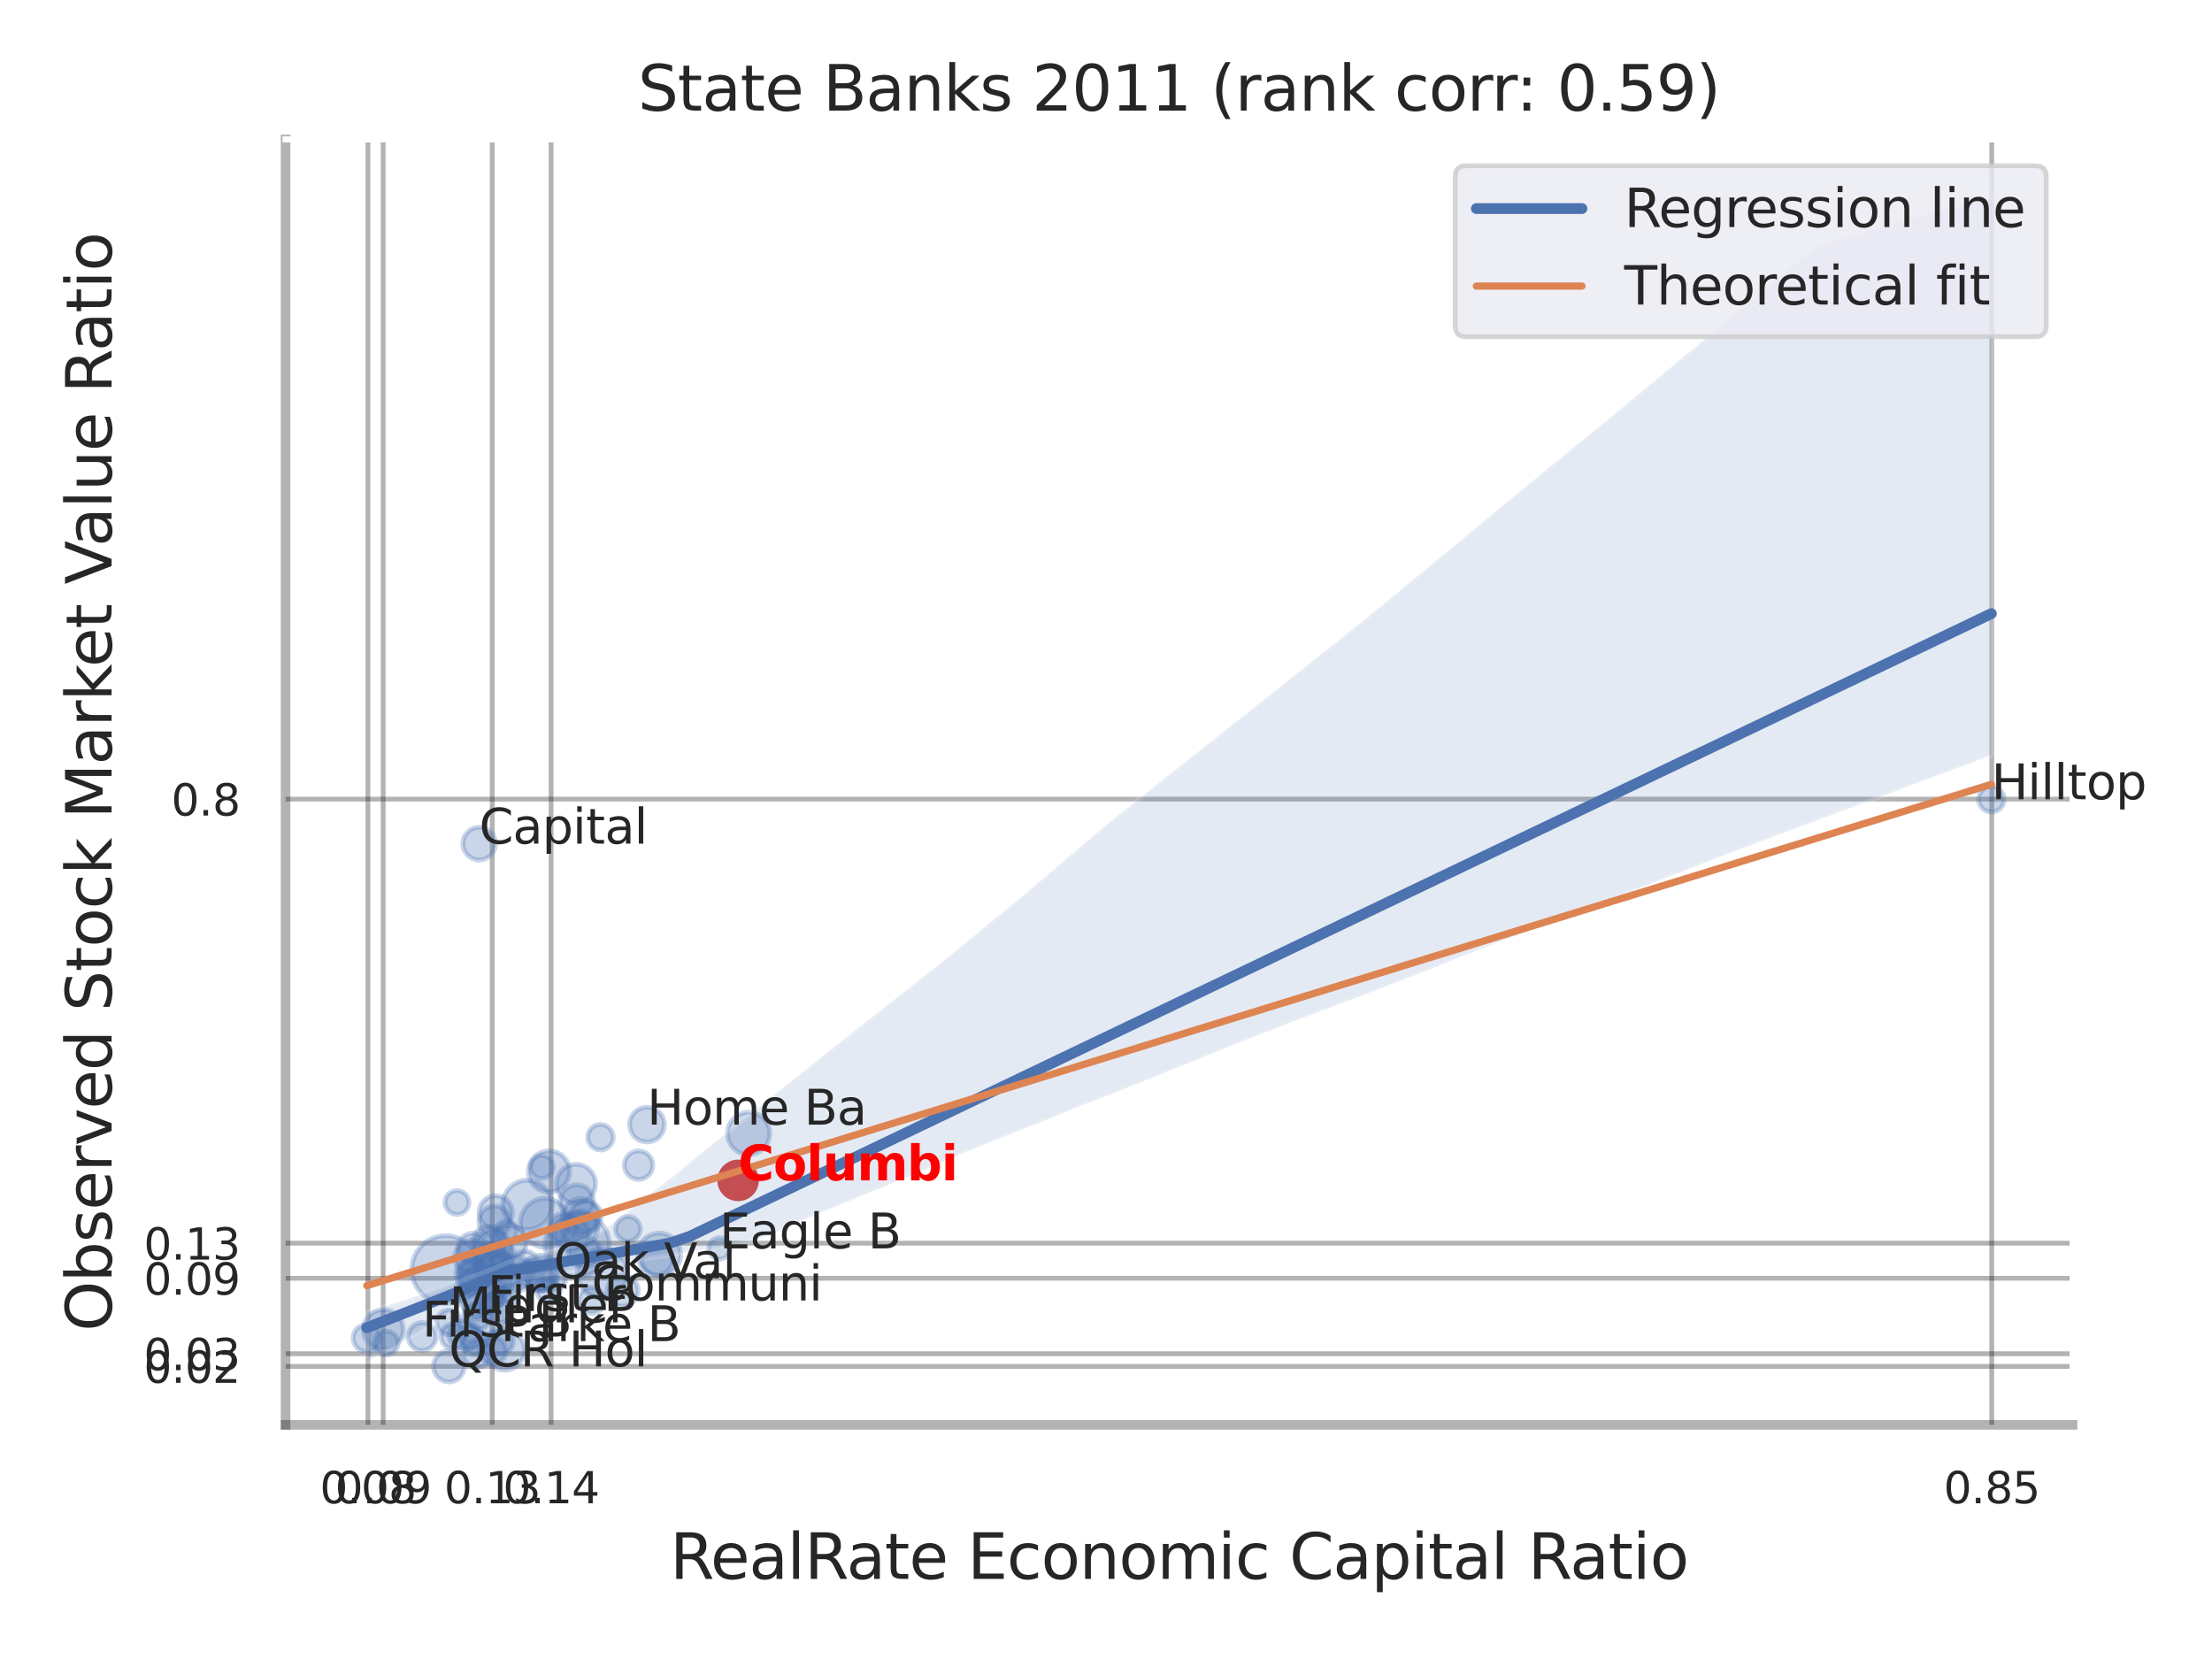 <?xml version="1.0" encoding="utf-8" standalone="no"?>
<!DOCTYPE svg PUBLIC "-//W3C//DTD SVG 1.1//EN"
  "http://www.w3.org/Graphics/SVG/1.1/DTD/svg11.dtd">
<svg xmlns:xlink="http://www.w3.org/1999/xlink" width="460.8pt" height="345.6pt" viewBox="0 0 460.8 345.6" xmlns="http://www.w3.org/2000/svg" version="1.1">
 <defs>
  <style type="text/css">*{stroke-linejoin: round; stroke-linecap: butt}</style>
 </defs>
 <g id="figure_1">
  <g id="patch_1">
   <path d="M 0 345.6 
L 460.8 345.6 
L 460.8 0 
L 0 0 
z
" style="fill: #ffffff"/>
  </g>
  <g id="axes_1">
   <g id="patch_2">
    <path d="M 59.49 296.82 
L 431.763 296.82 
L 431.763 29.04 
L 59.49 29.04 
z
" style="fill: #ffffff"/>
   </g>
   <g id="matplotlib.axis_1">
    <g id="xtick_1">
     <g id="line2d_1">
      <path d="M 76.647 296.82 
L 76.647 29.04 
" clip-path="url(#p6035b4d5f7)" style="fill: none; stroke: #000000; stroke-opacity: 0.3; stroke-linecap: round"/>
     </g>
     <g id="text_1">
      <!-- 0.08 -->
      <g style="fill: #262626" transform="translate(66.628 313.159) scale(0.09 -0.09)">
       <defs>
        <path id="DejaVuSans-30" d="M 2034 4250 
Q 1547 4250 1301 3770 
Q 1056 3291 1056 2328 
Q 1056 1369 1301 889 
Q 1547 409 2034 409 
Q 2525 409 2770 889 
Q 3016 1369 3016 2328 
Q 3016 3291 2770 3770 
Q 2525 4250 2034 4250 
z
M 2034 4750 
Q 2819 4750 3233 4129 
Q 3647 3509 3647 2328 
Q 3647 1150 3233 529 
Q 2819 -91 2034 -91 
Q 1250 -91 836 529 
Q 422 1150 422 2328 
Q 422 3509 836 4129 
Q 1250 4750 2034 4750 
z
" transform="scale(0.016)"/>
        <path id="DejaVuSans-2e" d="M 684 794 
L 1344 794 
L 1344 0 
L 684 0 
L 684 794 
z
" transform="scale(0.016)"/>
        <path id="DejaVuSans-38" d="M 2034 2216 
Q 1584 2216 1326 1975 
Q 1069 1734 1069 1313 
Q 1069 891 1326 650 
Q 1584 409 2034 409 
Q 2484 409 2743 651 
Q 3003 894 3003 1313 
Q 3003 1734 2745 1975 
Q 2488 2216 2034 2216 
z
M 1403 2484 
Q 997 2584 770 2862 
Q 544 3141 544 3541 
Q 544 4100 942 4425 
Q 1341 4750 2034 4750 
Q 2731 4750 3128 4425 
Q 3525 4100 3525 3541 
Q 3525 3141 3298 2862 
Q 3072 2584 2669 2484 
Q 3125 2378 3379 2068 
Q 3634 1759 3634 1313 
Q 3634 634 3220 271 
Q 2806 -91 2034 -91 
Q 1263 -91 848 271 
Q 434 634 434 1313 
Q 434 1759 690 2068 
Q 947 2378 1403 2484 
z
M 1172 3481 
Q 1172 3119 1398 2916 
Q 1625 2713 2034 2713 
Q 2441 2713 2670 2916 
Q 2900 3119 2900 3481 
Q 2900 3844 2670 4047 
Q 2441 4250 2034 4250 
Q 1625 4250 1398 4047 
Q 1172 3844 1172 3481 
z
" transform="scale(0.016)"/>
       </defs>
       <use xlink:href="#DejaVuSans-30"/>
       <use xlink:href="#DejaVuSans-2e" x="63.623"/>
       <use xlink:href="#DejaVuSans-30" x="95.41"/>
       <use xlink:href="#DejaVuSans-38" x="159.033"/>
      </g>
     </g>
    </g>
    <g id="xtick_2">
     <g id="line2d_2">
      <path d="M 79.818 296.82 
L 79.818 29.04 
" clip-path="url(#p6035b4d5f7)" style="fill: none; stroke: #000000; stroke-opacity: 0.3; stroke-linecap: round"/>
     </g>
     <g id="text_2">
      <!-- 0.09 -->
      <g style="fill: #262626" transform="translate(69.799 313.159) scale(0.09 -0.09)">
       <defs>
        <path id="DejaVuSans-39" d="M 703 97 
L 703 672 
Q 941 559 1184 500 
Q 1428 441 1663 441 
Q 2288 441 2617 861 
Q 2947 1281 2994 2138 
Q 2813 1869 2534 1725 
Q 2256 1581 1919 1581 
Q 1219 1581 811 2004 
Q 403 2428 403 3163 
Q 403 3881 828 4315 
Q 1253 4750 1959 4750 
Q 2769 4750 3195 4129 
Q 3622 3509 3622 2328 
Q 3622 1225 3098 567 
Q 2575 -91 1691 -91 
Q 1453 -91 1209 -44 
Q 966 3 703 97 
z
M 1959 2075 
Q 2384 2075 2632 2365 
Q 2881 2656 2881 3163 
Q 2881 3666 2632 3958 
Q 2384 4250 1959 4250 
Q 1534 4250 1286 3958 
Q 1038 3666 1038 3163 
Q 1038 2656 1286 2365 
Q 1534 2075 1959 2075 
z
" transform="scale(0.016)"/>
       </defs>
       <use xlink:href="#DejaVuSans-30"/>
       <use xlink:href="#DejaVuSans-2e" x="63.623"/>
       <use xlink:href="#DejaVuSans-30" x="95.41"/>
       <use xlink:href="#DejaVuSans-39" x="159.033"/>
      </g>
     </g>
    </g>
    <g id="xtick_3">
     <g id="line2d_3">
      <path d="M 102.543 296.82 
L 102.543 29.04 
" clip-path="url(#p6035b4d5f7)" style="fill: none; stroke: #000000; stroke-opacity: 0.3; stroke-linecap: round"/>
     </g>
     <g id="text_3">
      <!-- 0.13 -->
      <g style="fill: #262626" transform="translate(92.524 313.159) scale(0.09 -0.09)">
       <defs>
        <path id="DejaVuSans-31" d="M 794 531 
L 1825 531 
L 1825 4091 
L 703 3866 
L 703 4441 
L 1819 4666 
L 2450 4666 
L 2450 531 
L 3481 531 
L 3481 0 
L 794 0 
L 794 531 
z
" transform="scale(0.016)"/>
        <path id="DejaVuSans-33" d="M 2597 2516 
Q 3050 2419 3304 2112 
Q 3559 1806 3559 1356 
Q 3559 666 3084 287 
Q 2609 -91 1734 -91 
Q 1441 -91 1130 -33 
Q 819 25 488 141 
L 488 750 
Q 750 597 1062 519 
Q 1375 441 1716 441 
Q 2309 441 2620 675 
Q 2931 909 2931 1356 
Q 2931 1769 2642 2001 
Q 2353 2234 1838 2234 
L 1294 2234 
L 1294 2753 
L 1863 2753 
Q 2328 2753 2575 2939 
Q 2822 3125 2822 3475 
Q 2822 3834 2567 4026 
Q 2313 4219 1838 4219 
Q 1578 4219 1281 4162 
Q 984 4106 628 3988 
L 628 4550 
Q 988 4650 1302 4700 
Q 1616 4750 1894 4750 
Q 2613 4750 3031 4423 
Q 3450 4097 3450 3541 
Q 3450 3153 3228 2886 
Q 3006 2619 2597 2516 
z
" transform="scale(0.016)"/>
       </defs>
       <use xlink:href="#DejaVuSans-30"/>
       <use xlink:href="#DejaVuSans-2e" x="63.623"/>
       <use xlink:href="#DejaVuSans-31" x="95.41"/>
       <use xlink:href="#DejaVuSans-33" x="159.033"/>
      </g>
     </g>
    </g>
    <g id="xtick_4">
     <g id="line2d_4">
      <path d="M 114.801 296.82 
L 114.801 29.04 
" clip-path="url(#p6035b4d5f7)" style="fill: none; stroke: #000000; stroke-opacity: 0.3; stroke-linecap: round"/>
     </g>
     <g id="text_4">
      <!-- 0.14 -->
      <g style="fill: #262626" transform="translate(104.781 313.159) scale(0.09 -0.09)">
       <defs>
        <path id="DejaVuSans-34" d="M 2419 4116 
L 825 1625 
L 2419 1625 
L 2419 4116 
z
M 2253 4666 
L 3047 4666 
L 3047 1625 
L 3713 1625 
L 3713 1100 
L 3047 1100 
L 3047 0 
L 2419 0 
L 2419 1100 
L 313 1100 
L 313 1709 
L 2253 4666 
z
" transform="scale(0.016)"/>
       </defs>
       <use xlink:href="#DejaVuSans-30"/>
       <use xlink:href="#DejaVuSans-2e" x="63.623"/>
       <use xlink:href="#DejaVuSans-31" x="95.41"/>
       <use xlink:href="#DejaVuSans-34" x="159.033"/>
      </g>
     </g>
    </g>
    <g id="xtick_5">
     <g id="line2d_5">
      <path d="M 414.918 296.82 
L 414.918 29.04 
" clip-path="url(#p6035b4d5f7)" style="fill: none; stroke: #000000; stroke-opacity: 0.3; stroke-linecap: round"/>
     </g>
     <g id="text_5">
      <!-- 0.85 -->
      <g style="fill: #262626" transform="translate(404.899 313.159) scale(0.09 -0.09)">
       <defs>
        <path id="DejaVuSans-35" d="M 691 4666 
L 3169 4666 
L 3169 4134 
L 1269 4134 
L 1269 2991 
Q 1406 3038 1543 3061 
Q 1681 3084 1819 3084 
Q 2600 3084 3056 2656 
Q 3513 2228 3513 1497 
Q 3513 744 3044 326 
Q 2575 -91 1722 -91 
Q 1428 -91 1123 -41 
Q 819 9 494 109 
L 494 744 
Q 775 591 1075 516 
Q 1375 441 1709 441 
Q 2250 441 2565 725 
Q 2881 1009 2881 1497 
Q 2881 1984 2565 2268 
Q 2250 2553 1709 2553 
Q 1456 2553 1204 2497 
Q 953 2441 691 2322 
L 691 4666 
z
" transform="scale(0.016)"/>
       </defs>
       <use xlink:href="#DejaVuSans-30"/>
       <use xlink:href="#DejaVuSans-2e" x="63.623"/>
       <use xlink:href="#DejaVuSans-38" x="95.41"/>
       <use xlink:href="#DejaVuSans-35" x="159.033"/>
      </g>
     </g>
    </g>
    <g id="xtick_6"/>
    <g id="text_6">
     <!-- RealRate Economic Capital Ratio -->
     <g style="fill: #262626" transform="translate(139.573 328.908) scale(0.13 -0.13)">
      <defs>
       <path id="DejaVuSans-52" d="M 2841 2188 
Q 3044 2119 3236 1894 
Q 3428 1669 3622 1275 
L 4263 0 
L 3584 0 
L 2988 1197 
Q 2756 1666 2539 1819 
Q 2322 1972 1947 1972 
L 1259 1972 
L 1259 0 
L 628 0 
L 628 4666 
L 2053 4666 
Q 2853 4666 3247 4331 
Q 3641 3997 3641 3322 
Q 3641 2881 3436 2590 
Q 3231 2300 2841 2188 
z
M 1259 4147 
L 1259 2491 
L 2053 2491 
Q 2509 2491 2742 2702 
Q 2975 2913 2975 3322 
Q 2975 3731 2742 3939 
Q 2509 4147 2053 4147 
L 1259 4147 
z
" transform="scale(0.016)"/>
       <path id="DejaVuSans-65" d="M 3597 1894 
L 3597 1613 
L 953 1613 
Q 991 1019 1311 708 
Q 1631 397 2203 397 
Q 2534 397 2845 478 
Q 3156 559 3463 722 
L 3463 178 
Q 3153 47 2828 -22 
Q 2503 -91 2169 -91 
Q 1331 -91 842 396 
Q 353 884 353 1716 
Q 353 2575 817 3079 
Q 1281 3584 2069 3584 
Q 2775 3584 3186 3129 
Q 3597 2675 3597 1894 
z
M 3022 2063 
Q 3016 2534 2758 2815 
Q 2500 3097 2075 3097 
Q 1594 3097 1305 2825 
Q 1016 2553 972 2059 
L 3022 2063 
z
" transform="scale(0.016)"/>
       <path id="DejaVuSans-61" d="M 2194 1759 
Q 1497 1759 1228 1600 
Q 959 1441 959 1056 
Q 959 750 1161 570 
Q 1363 391 1709 391 
Q 2188 391 2477 730 
Q 2766 1069 2766 1631 
L 2766 1759 
L 2194 1759 
z
M 3341 1997 
L 3341 0 
L 2766 0 
L 2766 531 
Q 2569 213 2275 61 
Q 1981 -91 1556 -91 
Q 1019 -91 701 211 
Q 384 513 384 1019 
Q 384 1609 779 1909 
Q 1175 2209 1959 2209 
L 2766 2209 
L 2766 2266 
Q 2766 2663 2505 2880 
Q 2244 3097 1772 3097 
Q 1472 3097 1187 3025 
Q 903 2953 641 2809 
L 641 3341 
Q 956 3463 1253 3523 
Q 1550 3584 1831 3584 
Q 2591 3584 2966 3190 
Q 3341 2797 3341 1997 
z
" transform="scale(0.016)"/>
       <path id="DejaVuSans-6c" d="M 603 4863 
L 1178 4863 
L 1178 0 
L 603 0 
L 603 4863 
z
" transform="scale(0.016)"/>
       <path id="DejaVuSans-74" d="M 1172 4494 
L 1172 3500 
L 2356 3500 
L 2356 3053 
L 1172 3053 
L 1172 1153 
Q 1172 725 1289 603 
Q 1406 481 1766 481 
L 2356 481 
L 2356 0 
L 1766 0 
Q 1100 0 847 248 
Q 594 497 594 1153 
L 594 3053 
L 172 3053 
L 172 3500 
L 594 3500 
L 594 4494 
L 1172 4494 
z
" transform="scale(0.016)"/>
       <path id="DejaVuSans-20" transform="scale(0.016)"/>
       <path id="DejaVuSans-45" d="M 628 4666 
L 3578 4666 
L 3578 4134 
L 1259 4134 
L 1259 2753 
L 3481 2753 
L 3481 2222 
L 1259 2222 
L 1259 531 
L 3634 531 
L 3634 0 
L 628 0 
L 628 4666 
z
" transform="scale(0.016)"/>
       <path id="DejaVuSans-63" d="M 3122 3366 
L 3122 2828 
Q 2878 2963 2633 3030 
Q 2388 3097 2138 3097 
Q 1578 3097 1268 2742 
Q 959 2388 959 1747 
Q 959 1106 1268 751 
Q 1578 397 2138 397 
Q 2388 397 2633 464 
Q 2878 531 3122 666 
L 3122 134 
Q 2881 22 2623 -34 
Q 2366 -91 2075 -91 
Q 1284 -91 818 406 
Q 353 903 353 1747 
Q 353 2603 823 3093 
Q 1294 3584 2113 3584 
Q 2378 3584 2631 3529 
Q 2884 3475 3122 3366 
z
" transform="scale(0.016)"/>
       <path id="DejaVuSans-6f" d="M 1959 3097 
Q 1497 3097 1228 2736 
Q 959 2375 959 1747 
Q 959 1119 1226 758 
Q 1494 397 1959 397 
Q 2419 397 2687 759 
Q 2956 1122 2956 1747 
Q 2956 2369 2687 2733 
Q 2419 3097 1959 3097 
z
M 1959 3584 
Q 2709 3584 3137 3096 
Q 3566 2609 3566 1747 
Q 3566 888 3137 398 
Q 2709 -91 1959 -91 
Q 1206 -91 779 398 
Q 353 888 353 1747 
Q 353 2609 779 3096 
Q 1206 3584 1959 3584 
z
" transform="scale(0.016)"/>
       <path id="DejaVuSans-6e" d="M 3513 2113 
L 3513 0 
L 2938 0 
L 2938 2094 
Q 2938 2591 2744 2837 
Q 2550 3084 2163 3084 
Q 1697 3084 1428 2787 
Q 1159 2491 1159 1978 
L 1159 0 
L 581 0 
L 581 3500 
L 1159 3500 
L 1159 2956 
Q 1366 3272 1645 3428 
Q 1925 3584 2291 3584 
Q 2894 3584 3203 3211 
Q 3513 2838 3513 2113 
z
" transform="scale(0.016)"/>
       <path id="DejaVuSans-6d" d="M 3328 2828 
Q 3544 3216 3844 3400 
Q 4144 3584 4550 3584 
Q 5097 3584 5394 3201 
Q 5691 2819 5691 2113 
L 5691 0 
L 5113 0 
L 5113 2094 
Q 5113 2597 4934 2840 
Q 4756 3084 4391 3084 
Q 3944 3084 3684 2787 
Q 3425 2491 3425 1978 
L 3425 0 
L 2847 0 
L 2847 2094 
Q 2847 2600 2669 2842 
Q 2491 3084 2119 3084 
Q 1678 3084 1418 2786 
Q 1159 2488 1159 1978 
L 1159 0 
L 581 0 
L 581 3500 
L 1159 3500 
L 1159 2956 
Q 1356 3278 1631 3431 
Q 1906 3584 2284 3584 
Q 2666 3584 2933 3390 
Q 3200 3197 3328 2828 
z
" transform="scale(0.016)"/>
       <path id="DejaVuSans-69" d="M 603 3500 
L 1178 3500 
L 1178 0 
L 603 0 
L 603 3500 
z
M 603 4863 
L 1178 4863 
L 1178 4134 
L 603 4134 
L 603 4863 
z
" transform="scale(0.016)"/>
       <path id="DejaVuSans-43" d="M 4122 4306 
L 4122 3641 
Q 3803 3938 3442 4084 
Q 3081 4231 2675 4231 
Q 1875 4231 1450 3742 
Q 1025 3253 1025 2328 
Q 1025 1406 1450 917 
Q 1875 428 2675 428 
Q 3081 428 3442 575 
Q 3803 722 4122 1019 
L 4122 359 
Q 3791 134 3420 21 
Q 3050 -91 2638 -91 
Q 1578 -91 968 557 
Q 359 1206 359 2328 
Q 359 3453 968 4101 
Q 1578 4750 2638 4750 
Q 3056 4750 3426 4639 
Q 3797 4528 4122 4306 
z
" transform="scale(0.016)"/>
       <path id="DejaVuSans-70" d="M 1159 525 
L 1159 -1331 
L 581 -1331 
L 581 3500 
L 1159 3500 
L 1159 2969 
Q 1341 3281 1617 3432 
Q 1894 3584 2278 3584 
Q 2916 3584 3314 3078 
Q 3713 2572 3713 1747 
Q 3713 922 3314 415 
Q 2916 -91 2278 -91 
Q 1894 -91 1617 61 
Q 1341 213 1159 525 
z
M 3116 1747 
Q 3116 2381 2855 2742 
Q 2594 3103 2138 3103 
Q 1681 3103 1420 2742 
Q 1159 2381 1159 1747 
Q 1159 1113 1420 752 
Q 1681 391 2138 391 
Q 2594 391 2855 752 
Q 3116 1113 3116 1747 
z
" transform="scale(0.016)"/>
      </defs>
      <use xlink:href="#DejaVuSans-52"/>
      <use xlink:href="#DejaVuSans-65" x="64.982"/>
      <use xlink:href="#DejaVuSans-61" x="126.506"/>
      <use xlink:href="#DejaVuSans-6c" x="187.785"/>
      <use xlink:href="#DejaVuSans-52" x="215.568"/>
      <use xlink:href="#DejaVuSans-61" x="282.801"/>
      <use xlink:href="#DejaVuSans-74" x="344.08"/>
      <use xlink:href="#DejaVuSans-65" x="383.289"/>
      <use xlink:href="#DejaVuSans-20" x="444.812"/>
      <use xlink:href="#DejaVuSans-45" x="476.6"/>
      <use xlink:href="#DejaVuSans-63" x="539.783"/>
      <use xlink:href="#DejaVuSans-6f" x="594.764"/>
      <use xlink:href="#DejaVuSans-6e" x="655.945"/>
      <use xlink:href="#DejaVuSans-6f" x="719.324"/>
      <use xlink:href="#DejaVuSans-6d" x="780.506"/>
      <use xlink:href="#DejaVuSans-69" x="877.918"/>
      <use xlink:href="#DejaVuSans-63" x="905.701"/>
      <use xlink:href="#DejaVuSans-20" x="960.682"/>
      <use xlink:href="#DejaVuSans-43" x="992.469"/>
      <use xlink:href="#DejaVuSans-61" x="1062.293"/>
      <use xlink:href="#DejaVuSans-70" x="1123.572"/>
      <use xlink:href="#DejaVuSans-69" x="1187.049"/>
      <use xlink:href="#DejaVuSans-74" x="1214.832"/>
      <use xlink:href="#DejaVuSans-61" x="1254.041"/>
      <use xlink:href="#DejaVuSans-6c" x="1315.32"/>
      <use xlink:href="#DejaVuSans-20" x="1343.104"/>
      <use xlink:href="#DejaVuSans-52" x="1374.891"/>
      <use xlink:href="#DejaVuSans-61" x="1442.123"/>
      <use xlink:href="#DejaVuSans-74" x="1503.402"/>
      <use xlink:href="#DejaVuSans-69" x="1542.611"/>
      <use xlink:href="#DejaVuSans-6f" x="1570.395"/>
     </g>
    </g>
   </g>
   <g id="matplotlib.axis_2">
    <g id="ytick_1">
     <g id="line2d_6">
      <path d="M 59.49 284.643 
L 431.763 284.643 
" clip-path="url(#p6035b4d5f7)" style="fill: none; stroke: #000000; stroke-opacity: 0.3; stroke-linecap: round"/>
     </g>
     <g id="text_7">
      <!-- 0.02 -->
      <g style="fill: #262626" transform="translate(29.951 288.062) scale(0.09 -0.09)">
       <defs>
        <path id="DejaVuSans-32" d="M 1228 531 
L 3431 531 
L 3431 0 
L 469 0 
L 469 531 
Q 828 903 1448 1529 
Q 2069 2156 2228 2338 
Q 2531 2678 2651 2914 
Q 2772 3150 2772 3378 
Q 2772 3750 2511 3984 
Q 2250 4219 1831 4219 
Q 1534 4219 1204 4116 
Q 875 4013 500 3803 
L 500 4441 
Q 881 4594 1212 4672 
Q 1544 4750 1819 4750 
Q 2544 4750 2975 4387 
Q 3406 4025 3406 3419 
Q 3406 3131 3298 2873 
Q 3191 2616 2906 2266 
Q 2828 2175 2409 1742 
Q 1991 1309 1228 531 
z
" transform="scale(0.016)"/>
       </defs>
       <use xlink:href="#DejaVuSans-30"/>
       <use xlink:href="#DejaVuSans-2e" x="63.623"/>
       <use xlink:href="#DejaVuSans-30" x="95.41"/>
       <use xlink:href="#DejaVuSans-32" x="159.033"/>
      </g>
     </g>
    </g>
    <g id="ytick_2">
     <g id="line2d_7">
      <path d="M 59.49 282.011 
L 431.763 282.011 
" clip-path="url(#p6035b4d5f7)" style="fill: none; stroke: #000000; stroke-opacity: 0.3; stroke-linecap: round"/>
     </g>
     <g id="text_8">
      <!-- 0.03 -->
      <g style="fill: #262626" transform="translate(29.951 285.43) scale(0.09 -0.09)">
       <use xlink:href="#DejaVuSans-30"/>
       <use xlink:href="#DejaVuSans-2e" x="63.623"/>
       <use xlink:href="#DejaVuSans-30" x="95.41"/>
       <use xlink:href="#DejaVuSans-33" x="159.033"/>
      </g>
     </g>
    </g>
    <g id="ytick_3">
     <g id="line2d_8">
      <path d="M 59.49 266.284 
L 431.763 266.284 
" clip-path="url(#p6035b4d5f7)" style="fill: none; stroke: #000000; stroke-opacity: 0.3; stroke-linecap: round"/>
     </g>
     <g id="text_9">
      <!-- 0.09 -->
      <g style="fill: #262626" transform="translate(29.951 269.703) scale(0.09 -0.09)">
       <use xlink:href="#DejaVuSans-30"/>
       <use xlink:href="#DejaVuSans-2e" x="63.623"/>
       <use xlink:href="#DejaVuSans-30" x="95.41"/>
       <use xlink:href="#DejaVuSans-39" x="159.033"/>
      </g>
     </g>
    </g>
    <g id="ytick_4">
     <g id="line2d_9">
      <path d="M 59.49 258.976 
L 431.763 258.976 
" clip-path="url(#p6035b4d5f7)" style="fill: none; stroke: #000000; stroke-opacity: 0.3; stroke-linecap: round"/>
     </g>
     <g id="text_10">
      <!-- 0.13 -->
      <g style="fill: #262626" transform="translate(29.951 262.395) scale(0.09 -0.09)">
       <use xlink:href="#DejaVuSans-30"/>
       <use xlink:href="#DejaVuSans-2e" x="63.623"/>
       <use xlink:href="#DejaVuSans-31" x="95.41"/>
       <use xlink:href="#DejaVuSans-33" x="159.033"/>
      </g>
     </g>
    </g>
    <g id="ytick_5">
     <g id="line2d_10">
      <path d="M 59.49 166.468 
L 431.763 166.468 
" clip-path="url(#p6035b4d5f7)" style="fill: none; stroke: #000000; stroke-opacity: 0.3; stroke-linecap: round"/>
     </g>
     <g id="text_11">
      <!-- 0.8 -->
      <g style="fill: #262626" transform="translate(35.677 169.888) scale(0.09 -0.09)">
       <use xlink:href="#DejaVuSans-30"/>
       <use xlink:href="#DejaVuSans-2e" x="63.623"/>
       <use xlink:href="#DejaVuSans-38" x="95.41"/>
      </g>
     </g>
    </g>
    <g id="ytick_6"/>
    <g id="ytick_7"/>
    <g id="ytick_8"/>
    <g id="text_12">
     <!-- Observed Stock Market Value Ratio -->
     <g style="fill: #262626" transform="translate(23.247 277.332) rotate(-90) scale(0.13 -0.13)">
      <defs>
       <path id="DejaVuSans-4f" d="M 2522 4238 
Q 1834 4238 1429 3725 
Q 1025 3213 1025 2328 
Q 1025 1447 1429 934 
Q 1834 422 2522 422 
Q 3209 422 3611 934 
Q 4013 1447 4013 2328 
Q 4013 3213 3611 3725 
Q 3209 4238 2522 4238 
z
M 2522 4750 
Q 3503 4750 4090 4092 
Q 4678 3434 4678 2328 
Q 4678 1225 4090 567 
Q 3503 -91 2522 -91 
Q 1538 -91 948 565 
Q 359 1222 359 2328 
Q 359 3434 948 4092 
Q 1538 4750 2522 4750 
z
" transform="scale(0.016)"/>
       <path id="DejaVuSans-62" d="M 3116 1747 
Q 3116 2381 2855 2742 
Q 2594 3103 2138 3103 
Q 1681 3103 1420 2742 
Q 1159 2381 1159 1747 
Q 1159 1113 1420 752 
Q 1681 391 2138 391 
Q 2594 391 2855 752 
Q 3116 1113 3116 1747 
z
M 1159 2969 
Q 1341 3281 1617 3432 
Q 1894 3584 2278 3584 
Q 2916 3584 3314 3078 
Q 3713 2572 3713 1747 
Q 3713 922 3314 415 
Q 2916 -91 2278 -91 
Q 1894 -91 1617 61 
Q 1341 213 1159 525 
L 1159 0 
L 581 0 
L 581 4863 
L 1159 4863 
L 1159 2969 
z
" transform="scale(0.016)"/>
       <path id="DejaVuSans-73" d="M 2834 3397 
L 2834 2853 
Q 2591 2978 2328 3040 
Q 2066 3103 1784 3103 
Q 1356 3103 1142 2972 
Q 928 2841 928 2578 
Q 928 2378 1081 2264 
Q 1234 2150 1697 2047 
L 1894 2003 
Q 2506 1872 2764 1633 
Q 3022 1394 3022 966 
Q 3022 478 2636 193 
Q 2250 -91 1575 -91 
Q 1294 -91 989 -36 
Q 684 19 347 128 
L 347 722 
Q 666 556 975 473 
Q 1284 391 1588 391 
Q 1994 391 2212 530 
Q 2431 669 2431 922 
Q 2431 1156 2273 1281 
Q 2116 1406 1581 1522 
L 1381 1569 
Q 847 1681 609 1914 
Q 372 2147 372 2553 
Q 372 3047 722 3315 
Q 1072 3584 1716 3584 
Q 2034 3584 2315 3537 
Q 2597 3491 2834 3397 
z
" transform="scale(0.016)"/>
       <path id="DejaVuSans-72" d="M 2631 2963 
Q 2534 3019 2420 3045 
Q 2306 3072 2169 3072 
Q 1681 3072 1420 2755 
Q 1159 2438 1159 1844 
L 1159 0 
L 581 0 
L 581 3500 
L 1159 3500 
L 1159 2956 
Q 1341 3275 1631 3429 
Q 1922 3584 2338 3584 
Q 2397 3584 2469 3576 
Q 2541 3569 2628 3553 
L 2631 2963 
z
" transform="scale(0.016)"/>
       <path id="DejaVuSans-76" d="M 191 3500 
L 800 3500 
L 1894 563 
L 2988 3500 
L 3597 3500 
L 2284 0 
L 1503 0 
L 191 3500 
z
" transform="scale(0.016)"/>
       <path id="DejaVuSans-64" d="M 2906 2969 
L 2906 4863 
L 3481 4863 
L 3481 0 
L 2906 0 
L 2906 525 
Q 2725 213 2448 61 
Q 2172 -91 1784 -91 
Q 1150 -91 751 415 
Q 353 922 353 1747 
Q 353 2572 751 3078 
Q 1150 3584 1784 3584 
Q 2172 3584 2448 3432 
Q 2725 3281 2906 2969 
z
M 947 1747 
Q 947 1113 1208 752 
Q 1469 391 1925 391 
Q 2381 391 2643 752 
Q 2906 1113 2906 1747 
Q 2906 2381 2643 2742 
Q 2381 3103 1925 3103 
Q 1469 3103 1208 2742 
Q 947 2381 947 1747 
z
" transform="scale(0.016)"/>
       <path id="DejaVuSans-53" d="M 3425 4513 
L 3425 3897 
Q 3066 4069 2747 4153 
Q 2428 4238 2131 4238 
Q 1616 4238 1336 4038 
Q 1056 3838 1056 3469 
Q 1056 3159 1242 3001 
Q 1428 2844 1947 2747 
L 2328 2669 
Q 3034 2534 3370 2195 
Q 3706 1856 3706 1288 
Q 3706 609 3251 259 
Q 2797 -91 1919 -91 
Q 1588 -91 1214 -16 
Q 841 59 441 206 
L 441 856 
Q 825 641 1194 531 
Q 1563 422 1919 422 
Q 2459 422 2753 634 
Q 3047 847 3047 1241 
Q 3047 1584 2836 1778 
Q 2625 1972 2144 2069 
L 1759 2144 
Q 1053 2284 737 2584 
Q 422 2884 422 3419 
Q 422 4038 858 4394 
Q 1294 4750 2059 4750 
Q 2388 4750 2728 4690 
Q 3069 4631 3425 4513 
z
" transform="scale(0.016)"/>
       <path id="DejaVuSans-6b" d="M 581 4863 
L 1159 4863 
L 1159 1991 
L 2875 3500 
L 3609 3500 
L 1753 1863 
L 3688 0 
L 2938 0 
L 1159 1709 
L 1159 0 
L 581 0 
L 581 4863 
z
" transform="scale(0.016)"/>
       <path id="DejaVuSans-4d" d="M 628 4666 
L 1569 4666 
L 2759 1491 
L 3956 4666 
L 4897 4666 
L 4897 0 
L 4281 0 
L 4281 4097 
L 3078 897 
L 2444 897 
L 1241 4097 
L 1241 0 
L 628 0 
L 628 4666 
z
" transform="scale(0.016)"/>
       <path id="DejaVuSans-56" d="M 1831 0 
L 50 4666 
L 709 4666 
L 2188 738 
L 3669 4666 
L 4325 4666 
L 2547 0 
L 1831 0 
z
" transform="scale(0.016)"/>
       <path id="DejaVuSans-75" d="M 544 1381 
L 544 3500 
L 1119 3500 
L 1119 1403 
Q 1119 906 1312 657 
Q 1506 409 1894 409 
Q 2359 409 2629 706 
Q 2900 1003 2900 1516 
L 2900 3500 
L 3475 3500 
L 3475 0 
L 2900 0 
L 2900 538 
Q 2691 219 2414 64 
Q 2138 -91 1772 -91 
Q 1169 -91 856 284 
Q 544 659 544 1381 
z
M 1991 3584 
L 1991 3584 
z
" transform="scale(0.016)"/>
      </defs>
      <use xlink:href="#DejaVuSans-4f"/>
      <use xlink:href="#DejaVuSans-62" x="78.711"/>
      <use xlink:href="#DejaVuSans-73" x="142.188"/>
      <use xlink:href="#DejaVuSans-65" x="194.287"/>
      <use xlink:href="#DejaVuSans-72" x="255.811"/>
      <use xlink:href="#DejaVuSans-76" x="296.924"/>
      <use xlink:href="#DejaVuSans-65" x="356.104"/>
      <use xlink:href="#DejaVuSans-64" x="417.627"/>
      <use xlink:href="#DejaVuSans-20" x="481.104"/>
      <use xlink:href="#DejaVuSans-53" x="512.891"/>
      <use xlink:href="#DejaVuSans-74" x="576.367"/>
      <use xlink:href="#DejaVuSans-6f" x="615.576"/>
      <use xlink:href="#DejaVuSans-63" x="676.758"/>
      <use xlink:href="#DejaVuSans-6b" x="731.738"/>
      <use xlink:href="#DejaVuSans-20" x="789.648"/>
      <use xlink:href="#DejaVuSans-4d" x="821.436"/>
      <use xlink:href="#DejaVuSans-61" x="907.715"/>
      <use xlink:href="#DejaVuSans-72" x="968.994"/>
      <use xlink:href="#DejaVuSans-6b" x="1010.107"/>
      <use xlink:href="#DejaVuSans-65" x="1064.393"/>
      <use xlink:href="#DejaVuSans-74" x="1125.916"/>
      <use xlink:href="#DejaVuSans-20" x="1165.125"/>
      <use xlink:href="#DejaVuSans-56" x="1196.912"/>
      <use xlink:href="#DejaVuSans-61" x="1257.57"/>
      <use xlink:href="#DejaVuSans-6c" x="1318.85"/>
      <use xlink:href="#DejaVuSans-75" x="1346.633"/>
      <use xlink:href="#DejaVuSans-65" x="1410.012"/>
      <use xlink:href="#DejaVuSans-20" x="1471.535"/>
      <use xlink:href="#DejaVuSans-52" x="1503.322"/>
      <use xlink:href="#DejaVuSans-61" x="1570.555"/>
      <use xlink:href="#DejaVuSans-74" x="1631.834"/>
      <use xlink:href="#DejaVuSans-69" x="1671.043"/>
      <use xlink:href="#DejaVuSans-6f" x="1698.826"/>
     </g>
    </g>
   </g>
   <g id="PathCollection_1">
    <path d="M 125.467 270.43 
C 126.842 270.43 128.161 269.884 129.133 268.912 
C 130.105 267.94 130.652 266.621 130.652 265.246 
C 130.652 263.871 130.105 262.552 129.133 261.58 
C 128.161 260.608 126.842 260.062 125.467 260.062 
C 124.092 260.062 122.774 260.608 121.802 261.58 
C 120.829 262.552 120.283 263.871 120.283 265.246 
C 120.283 266.621 120.829 267.94 121.802 268.912 
C 122.774 269.884 124.092 270.43 125.467 270.43 
z
" clip-path="url(#p6035b4d5f7)" style="fill: #4c72b0; fill-opacity: 0.3; stroke: #4c72b0; stroke-opacity: 0.3"/>
    <path d="M 109.856 256.139 
C 111.22 256.139 112.529 255.597 113.493 254.632 
C 114.458 253.668 115 252.359 115 250.995 
C 115 249.631 114.458 248.322 113.493 247.358 
C 112.529 246.393 111.22 245.851 109.856 245.851 
C 108.492 245.851 107.184 246.393 106.219 247.358 
C 105.254 248.322 104.712 249.631 104.712 250.995 
C 104.712 252.359 105.254 253.668 106.219 254.632 
C 107.184 255.597 108.492 256.139 109.856 256.139 
z
" clip-path="url(#p6035b4d5f7)" style="fill: #4c72b0; fill-opacity: 0.3; stroke: #4c72b0; stroke-opacity: 0.3"/>
    <path d="M 120.924 257.227 
C 121.922 257.227 122.88 256.831 123.586 256.125 
C 124.292 255.419 124.689 254.461 124.689 253.463 
C 124.689 252.464 124.292 251.506 123.586 250.8 
C 122.88 250.094 121.922 249.698 120.924 249.698 
C 119.925 249.698 118.968 250.094 118.262 250.8 
C 117.556 251.506 117.159 252.464 117.159 253.463 
C 117.159 254.461 117.556 255.419 118.262 256.125 
C 118.968 256.831 119.925 257.227 120.924 257.227 
z
" clip-path="url(#p6035b4d5f7)" style="fill: #4c72b0; fill-opacity: 0.3; stroke: #4c72b0; stroke-opacity: 0.3"/>
    <path d="M 120.255 266.011 
C 122.031 266.011 123.734 265.306 124.99 264.05 
C 126.245 262.794 126.951 261.091 126.951 259.315 
C 126.951 257.539 126.245 255.836 124.99 254.58 
C 123.734 253.324 122.031 252.618 120.255 252.618 
C 118.479 252.618 116.775 253.324 115.52 254.58 
C 114.264 255.836 113.558 257.539 113.558 259.315 
C 113.558 261.091 114.264 262.794 115.52 264.05 
C 116.775 265.306 118.479 266.011 120.255 266.011 
z
" clip-path="url(#p6035b4d5f7)" style="fill: #4c72b0; fill-opacity: 0.3; stroke: #4c72b0; stroke-opacity: 0.3"/>
    <path d="M 92.852 271.55 
C 94.727 271.55 96.526 270.805 97.852 269.479 
C 99.178 268.153 99.923 266.354 99.923 264.479 
C 99.923 262.604 99.178 260.805 97.852 259.479 
C 96.526 258.153 94.727 257.408 92.852 257.408 
C 90.977 257.408 89.178 258.153 87.852 259.479 
C 86.526 260.805 85.781 262.604 85.781 264.479 
C 85.781 266.354 86.526 268.153 87.852 269.479 
C 89.178 270.805 90.977 271.55 92.852 271.55 
z
" clip-path="url(#p6035b4d5f7)" style="fill: #4c72b0; fill-opacity: 0.3; stroke: #4c72b0; stroke-opacity: 0.3"/>
    <path d="M 121.75 264.147 
C 122.62 264.147 123.454 263.801 124.069 263.187 
C 124.683 262.572 125.029 261.738 125.029 260.868 
C 125.029 259.999 124.683 259.165 124.069 258.55 
C 123.454 257.935 122.62 257.59 121.75 257.59 
C 120.881 257.59 120.047 257.935 119.432 258.55 
C 118.817 259.165 118.472 259.999 118.472 260.868 
C 118.472 261.738 118.817 262.572 119.432 263.187 
C 120.047 263.801 120.881 264.147 121.75 264.147 
z
" clip-path="url(#p6035b4d5f7)" style="fill: #4c72b0; fill-opacity: 0.3; stroke: #4c72b0; stroke-opacity: 0.3"/>
    <path d="M 119.083 260.644 
C 120.032 260.644 120.942 260.267 121.613 259.596 
C 122.284 258.925 122.661 258.014 122.661 257.065 
C 122.661 256.117 122.284 255.206 121.613 254.535 
C 120.942 253.864 120.032 253.487 119.083 253.487 
C 118.134 253.487 117.224 253.864 116.553 254.535 
C 115.882 255.206 115.505 256.117 115.505 257.065 
C 115.505 258.014 115.882 258.925 116.553 259.596 
C 117.224 260.267 118.134 260.644 119.083 260.644 
z
" clip-path="url(#p6035b4d5f7)" style="fill: #4c72b0; fill-opacity: 0.3; stroke: #4c72b0; stroke-opacity: 0.3"/>
    <path d="M 112.809 268.724 
C 113.644 268.724 114.445 268.393 115.035 267.802 
C 115.625 267.212 115.957 266.411 115.957 265.576 
C 115.957 264.741 115.625 263.94 115.035 263.35 
C 114.445 262.76 113.644 262.428 112.809 262.428 
C 111.974 262.428 111.173 262.76 110.583 263.35 
C 109.992 263.94 109.661 264.741 109.661 265.576 
C 109.661 266.411 109.992 267.212 110.583 267.802 
C 111.173 268.393 111.974 268.724 112.809 268.724 
z
" clip-path="url(#p6035b4d5f7)" style="fill: #4c72b0; fill-opacity: 0.3; stroke: #4c72b0; stroke-opacity: 0.3"/>
    <path d="M 106.004 262.577 
C 106.965 262.577 107.887 262.195 108.567 261.516 
C 109.247 260.836 109.629 259.914 109.629 258.952 
C 109.629 257.991 109.247 257.069 108.567 256.389 
C 107.887 255.709 106.965 255.327 106.004 255.327 
C 105.043 255.327 104.12 255.709 103.441 256.389 
C 102.761 257.069 102.379 257.991 102.379 258.952 
C 102.379 259.914 102.761 260.836 103.441 261.516 
C 104.12 262.195 105.043 262.577 106.004 262.577 
z
" clip-path="url(#p6035b4d5f7)" style="fill: #4c72b0; fill-opacity: 0.3; stroke: #4c72b0; stroke-opacity: 0.3"/>
    <path d="M 103.153 270.454 
C 104.08 270.454 104.969 270.085 105.624 269.43 
C 106.28 268.774 106.648 267.885 106.648 266.959 
C 106.648 266.032 106.28 265.143 105.624 264.487 
C 104.969 263.832 104.08 263.464 103.153 263.464 
C 102.226 263.464 101.337 263.832 100.682 264.487 
C 100.026 265.143 99.658 266.032 99.658 266.959 
C 99.658 267.885 100.026 268.774 100.682 269.43 
C 101.337 270.085 102.226 270.454 103.153 270.454 
z
" clip-path="url(#p6035b4d5f7)" style="fill: #4c72b0; fill-opacity: 0.3; stroke: #4c72b0; stroke-opacity: 0.3"/>
    <path d="M 119.991 250.705 
C 121.074 250.705 122.112 250.275 122.877 249.51 
C 123.642 248.745 124.072 247.707 124.072 246.625 
C 124.072 245.543 123.642 244.505 122.877 243.74 
C 122.112 242.975 121.074 242.545 119.991 242.545 
C 118.909 242.545 117.871 242.975 117.106 243.74 
C 116.341 244.505 115.911 245.543 115.911 246.625 
C 115.911 247.707 116.341 248.745 117.106 249.51 
C 117.871 250.275 118.909 250.705 119.991 250.705 
z
" clip-path="url(#p6035b4d5f7)" style="fill: #4c72b0; fill-opacity: 0.3; stroke: #4c72b0; stroke-opacity: 0.3"/>
    <path d="M 98.391 268.632 
C 99.291 268.632 100.153 268.275 100.789 267.639 
C 101.425 267.003 101.783 266.14 101.783 265.241 
C 101.783 264.341 101.425 263.479 100.789 262.843 
C 100.153 262.207 99.291 261.85 98.391 261.85 
C 97.492 261.85 96.629 262.207 95.993 262.843 
C 95.357 263.479 95 264.341 95 265.241 
C 95 266.14 95.357 267.003 95.993 267.639 
C 96.629 268.275 97.492 268.632 98.391 268.632 
z
" clip-path="url(#p6035b4d5f7)" style="fill: #4c72b0; fill-opacity: 0.3; stroke: #4c72b0; stroke-opacity: 0.3"/>
    <path d="M 101.757 270.655 
C 102.565 270.655 103.34 270.334 103.911 269.762 
C 104.482 269.191 104.803 268.416 104.803 267.609 
C 104.803 266.801 104.482 266.026 103.911 265.455 
C 103.34 264.884 102.565 264.563 101.757 264.563 
C 100.949 264.563 100.175 264.884 99.603 265.455 
C 99.032 266.026 98.711 266.801 98.711 267.609 
C 98.711 268.416 99.032 269.191 99.603 269.762 
C 100.175 270.334 100.949 270.655 101.757 270.655 
z
" clip-path="url(#p6035b4d5f7)" style="fill: #4c72b0; fill-opacity: 0.3; stroke: #4c72b0; stroke-opacity: 0.3"/>
    <path d="M 98.31 265.477 
C 99.258 265.477 100.167 265.1 100.837 264.43 
C 101.507 263.76 101.883 262.851 101.883 261.904 
C 101.883 260.956 101.507 260.047 100.837 259.377 
C 100.167 258.707 99.258 258.331 98.31 258.331 
C 97.362 258.331 96.453 258.707 95.783 259.377 
C 95.113 260.047 94.737 260.956 94.737 261.904 
C 94.737 262.851 95.113 263.76 95.783 264.43 
C 96.453 265.1 97.362 265.477 98.31 265.477 
z
" clip-path="url(#p6035b4d5f7)" style="fill: #4c72b0; fill-opacity: 0.3; stroke: #4c72b0; stroke-opacity: 0.3"/>
    <path d="M 96.646 281.284 
C 97.459 281.284 98.24 280.961 98.815 280.386 
C 99.391 279.81 99.714 279.03 99.714 278.216 
C 99.714 277.402 99.391 276.621 98.815 276.046 
C 98.24 275.471 97.459 275.147 96.646 275.147 
C 95.832 275.147 95.051 275.471 94.476 276.046 
C 93.9 276.621 93.577 277.402 93.577 278.216 
C 93.577 279.03 93.9 279.81 94.476 280.386 
C 95.051 280.961 95.832 281.284 96.646 281.284 
z
" clip-path="url(#p6035b4d5f7)" style="fill: #4c72b0; fill-opacity: 0.3; stroke: #4c72b0; stroke-opacity: 0.3"/>
    <path d="M 95.205 253.003 
C 95.867 253.003 96.503 252.74 96.972 252.271 
C 97.44 251.802 97.704 251.167 97.704 250.504 
C 97.704 249.841 97.44 249.205 96.972 248.737 
C 96.503 248.268 95.867 248.005 95.205 248.005 
C 94.542 248.005 93.906 248.268 93.438 248.737 
C 92.969 249.205 92.706 249.841 92.706 250.504 
C 92.706 251.167 92.969 251.802 93.438 252.271 
C 93.906 252.74 94.542 253.003 95.205 253.003 
z
" clip-path="url(#p6035b4d5f7)" style="fill: #4c72b0; fill-opacity: 0.3; stroke: #4c72b0; stroke-opacity: 0.3"/>
    <path d="M 112.589 268.963 
C 113.343 268.963 114.066 268.664 114.599 268.131 
C 115.132 267.598 115.431 266.875 115.431 266.121 
C 115.431 265.368 115.132 264.645 114.599 264.112 
C 114.066 263.579 113.343 263.279 112.589 263.279 
C 111.835 263.279 111.112 263.579 110.579 264.112 
C 110.046 264.645 109.747 265.368 109.747 266.121 
C 109.747 266.875 110.046 267.598 110.579 268.131 
C 111.112 268.664 111.835 268.963 112.589 268.963 
z
" clip-path="url(#p6035b4d5f7)" style="fill: #4c72b0; fill-opacity: 0.3; stroke: #4c72b0; stroke-opacity: 0.3"/>
    <path d="M 120.161 253.788 
C 121.084 253.788 121.97 253.421 122.623 252.768 
C 123.275 252.116 123.642 251.23 123.642 250.307 
C 123.642 249.383 123.275 248.498 122.623 247.845 
C 121.97 247.192 121.084 246.825 120.161 246.825 
C 119.238 246.825 118.352 247.192 117.699 247.845 
C 117.046 248.498 116.679 249.383 116.679 250.307 
C 116.679 251.23 117.046 252.116 117.699 252.768 
C 118.352 253.421 119.238 253.788 120.161 253.788 
z
" clip-path="url(#p6035b4d5f7)" style="fill: #4c72b0; fill-opacity: 0.3; stroke: #4c72b0; stroke-opacity: 0.3"/>
    <path d="M 112.899 245.489 
C 113.532 245.489 114.14 245.238 114.587 244.79 
C 115.035 244.343 115.286 243.735 115.286 243.102 
C 115.286 242.469 115.035 241.862 114.587 241.414 
C 114.14 240.967 113.532 240.715 112.899 240.715 
C 112.266 240.715 111.659 240.967 111.211 241.414 
C 110.764 241.862 110.512 242.469 110.512 243.102 
C 110.512 243.735 110.764 244.343 111.211 244.79 
C 111.659 245.238 112.266 245.489 112.899 245.489 
z
" clip-path="url(#p6035b4d5f7)" style="fill: #4c72b0; fill-opacity: 0.3; stroke: #4c72b0; stroke-opacity: 0.3"/>
    <path d="M 112.53 268.929 
C 113.52 268.929 114.469 268.536 115.169 267.837 
C 115.869 267.137 116.262 266.188 116.262 265.198 
C 116.262 264.208 115.869 263.259 115.169 262.56 
C 114.469 261.86 113.52 261.467 112.53 261.467 
C 111.541 261.467 110.592 261.86 109.892 262.56 
C 109.192 263.259 108.799 264.208 108.799 265.198 
C 108.799 266.188 109.192 267.137 109.892 267.837 
C 110.592 268.536 111.541 268.929 112.53 268.929 
z
" clip-path="url(#p6035b4d5f7)" style="fill: #4c72b0; fill-opacity: 0.3; stroke: #4c72b0; stroke-opacity: 0.3"/>
    <path d="M 125.09 239.571 
C 125.796 239.571 126.473 239.291 126.973 238.792 
C 127.472 238.292 127.753 237.615 127.753 236.909 
C 127.753 236.203 127.472 235.526 126.973 235.026 
C 126.473 234.527 125.796 234.247 125.09 234.247 
C 124.384 234.247 123.707 234.527 123.208 235.026 
C 122.708 235.526 122.428 236.203 122.428 236.909 
C 122.428 237.615 122.708 238.292 123.208 238.792 
C 123.707 239.291 124.384 239.571 125.09 239.571 
z
" clip-path="url(#p6035b4d5f7)" style="fill: #4c72b0; fill-opacity: 0.3; stroke: #4c72b0; stroke-opacity: 0.3"/>
    <path d="M 120.774 259.687 
C 121.761 259.687 122.707 259.295 123.404 258.598 
C 124.101 257.9 124.493 256.954 124.493 255.968 
C 124.493 254.982 124.101 254.036 123.404 253.338 
C 122.707 252.641 121.761 252.249 120.774 252.249 
C 119.788 252.249 118.842 252.641 118.145 253.338 
C 117.448 254.036 117.056 254.982 117.056 255.968 
C 117.056 256.954 117.448 257.9 118.145 258.598 
C 118.842 259.295 119.788 259.687 120.774 259.687 
z
" clip-path="url(#p6035b4d5f7)" style="fill: #4c72b0; fill-opacity: 0.3; stroke: #4c72b0; stroke-opacity: 0.3"/>
    <path d="M 80.45 282.28 
C 81.11 282.28 81.744 282.018 82.21 281.551 
C 82.677 281.084 82.94 280.451 82.94 279.791 
C 82.94 279.131 82.677 278.497 82.21 278.03 
C 81.744 277.564 81.11 277.301 80.45 277.301 
C 79.79 277.301 79.157 277.564 78.69 278.03 
C 78.223 278.497 77.961 279.131 77.961 279.791 
C 77.961 280.451 78.223 281.084 78.69 281.551 
C 79.157 282.018 79.79 282.28 80.45 282.28 
z
" clip-path="url(#p6035b4d5f7)" style="fill: #4c72b0; fill-opacity: 0.3; stroke: #4c72b0; stroke-opacity: 0.3"/>
    <path d="M 103.275 256.046 
C 104.196 256.046 105.08 255.68 105.731 255.028 
C 106.383 254.377 106.749 253.493 106.749 252.572 
C 106.749 251.651 106.383 250.767 105.731 250.116 
C 105.08 249.464 104.196 249.098 103.275 249.098 
C 102.354 249.098 101.47 249.464 100.819 250.116 
C 100.167 250.767 99.801 251.651 99.801 252.572 
C 99.801 253.493 100.167 254.377 100.819 255.028 
C 101.47 255.68 102.354 256.046 103.275 256.046 
z
" clip-path="url(#p6035b4d5f7)" style="fill: #4c72b0; fill-opacity: 0.3; stroke: #4c72b0; stroke-opacity: 0.3"/>
    <path d="M 99.514 276.909 
C 100.257 276.909 100.97 276.613 101.496 276.088 
C 102.021 275.562 102.316 274.85 102.316 274.106 
C 102.316 273.363 102.021 272.65 101.496 272.125 
C 100.97 271.6 100.257 271.304 99.514 271.304 
C 98.771 271.304 98.058 271.6 97.533 272.125 
C 97.007 272.65 96.712 273.363 96.712 274.106 
C 96.712 274.85 97.007 275.562 97.533 276.088 
C 98.058 276.613 98.771 276.909 99.514 276.909 
z
" clip-path="url(#p6035b4d5f7)" style="fill: #4c72b0; fill-opacity: 0.3; stroke: #4c72b0; stroke-opacity: 0.3"/>
    <path d="M 99.826 179.149 
C 100.729 179.149 101.595 178.79 102.233 178.151 
C 102.872 177.513 103.231 176.647 103.231 175.744 
C 103.231 174.841 102.872 173.974 102.233 173.336 
C 101.595 172.697 100.729 172.339 99.826 172.339 
C 98.923 172.339 98.056 172.697 97.418 173.336 
C 96.779 173.974 96.421 174.841 96.421 175.744 
C 96.421 176.647 96.779 177.513 97.418 178.151 
C 98.056 178.79 98.923 179.149 99.826 179.149 
z
" clip-path="url(#p6035b4d5f7)" style="fill: #4c72b0; fill-opacity: 0.3; stroke: #4c72b0; stroke-opacity: 0.3"/>
    <path d="M 114.373 248.326 
C 115.512 248.326 116.605 247.874 117.41 247.068 
C 118.215 246.263 118.668 245.171 118.668 244.032 
C 118.668 242.893 118.215 241.8 117.41 240.995 
C 116.605 240.189 115.512 239.737 114.373 239.737 
C 113.234 239.737 112.142 240.189 111.336 240.995 
C 110.531 241.8 110.078 242.893 110.078 244.032 
C 110.078 245.171 110.531 246.263 111.336 247.068 
C 112.142 247.874 113.234 248.326 114.373 248.326 
z
" clip-path="url(#p6035b4d5f7)" style="fill: #4c72b0; fill-opacity: 0.3; stroke: #4c72b0; stroke-opacity: 0.3"/>
    <path d="M 121.998 256.607 
C 122.854 256.607 123.675 256.267 124.28 255.662 
C 124.885 255.056 125.225 254.236 125.225 253.38 
C 125.225 252.524 124.885 251.703 124.28 251.098 
C 123.675 250.493 122.854 250.153 121.998 250.153 
C 121.143 250.153 120.322 250.493 119.717 251.098 
C 119.111 251.703 118.771 252.524 118.771 253.38 
C 118.771 254.236 119.111 255.056 119.717 255.662 
C 120.322 256.267 121.143 256.607 121.998 256.607 
z
" clip-path="url(#p6035b4d5f7)" style="fill: #4c72b0; fill-opacity: 0.3; stroke: #4c72b0; stroke-opacity: 0.3"/>
    <path d="M 98.481 263.102 
C 99.301 263.102 100.087 262.777 100.666 262.197 
C 101.246 261.618 101.571 260.832 101.571 260.013 
C 101.571 259.193 101.246 258.407 100.666 257.828 
C 100.087 257.249 99.301 256.923 98.481 256.923 
C 97.662 256.923 96.876 257.249 96.297 257.828 
C 95.717 258.407 95.392 259.193 95.392 260.013 
C 95.392 260.832 95.717 261.618 96.297 262.197 
C 96.876 262.777 97.662 263.102 98.481 263.102 
z
" clip-path="url(#p6035b4d5f7)" style="fill: #4c72b0; fill-opacity: 0.3; stroke: #4c72b0; stroke-opacity: 0.3"/>
    <path d="M 101.928 262.405 
C 102.86 262.405 103.754 262.034 104.413 261.375 
C 105.072 260.716 105.442 259.822 105.442 258.89 
C 105.442 257.958 105.072 257.064 104.413 256.405 
C 103.754 255.746 102.86 255.375 101.928 255.375 
C 100.995 255.375 100.101 255.746 99.442 256.405 
C 98.783 257.064 98.413 257.958 98.413 258.89 
C 98.413 259.822 98.783 260.716 99.442 261.375 
C 100.101 262.034 100.995 262.405 101.928 262.405 
z
" clip-path="url(#p6035b4d5f7)" style="fill: #4c72b0; fill-opacity: 0.3; stroke: #4c72b0; stroke-opacity: 0.3"/>
    <path d="M 104.32 263.788 
C 105.046 263.788 105.743 263.5 106.256 262.986 
C 106.77 262.473 107.058 261.776 107.058 261.05 
C 107.058 260.323 106.77 259.627 106.256 259.113 
C 105.743 258.599 105.046 258.311 104.32 258.311 
C 103.593 258.311 102.897 258.599 102.383 259.113 
C 101.869 259.627 101.581 260.323 101.581 261.05 
C 101.581 261.776 101.869 262.473 102.383 262.986 
C 102.897 263.5 103.593 263.788 104.32 263.788 
z
" clip-path="url(#p6035b4d5f7)" style="fill: #4c72b0; fill-opacity: 0.3; stroke: #4c72b0; stroke-opacity: 0.3"/>
    <path d="M 109.316 266.42 
C 110.084 266.42 110.821 266.114 111.364 265.571 
C 111.908 265.028 112.213 264.291 112.213 263.523 
C 112.213 262.755 111.908 262.018 111.364 261.475 
C 110.821 260.932 110.084 260.627 109.316 260.627 
C 108.548 260.627 107.811 260.932 107.268 261.475 
C 106.725 262.018 106.42 262.755 106.42 263.523 
C 106.42 264.291 106.725 265.028 107.268 265.571 
C 107.811 266.114 108.548 266.42 109.316 266.42 
z
" clip-path="url(#p6035b4d5f7)" style="fill: #4c72b0; fill-opacity: 0.3; stroke: #4c72b0; stroke-opacity: 0.3"/>
    <path d="M 98.548 269.944 
C 99.273 269.944 99.968 269.656 100.481 269.143 
C 100.994 268.63 101.282 267.935 101.282 267.21 
C 101.282 266.485 100.994 265.789 100.481 265.277 
C 99.968 264.764 99.273 264.476 98.548 264.476 
C 97.823 264.476 97.128 264.764 96.615 265.277 
C 96.102 265.789 95.814 266.485 95.814 267.21 
C 95.814 267.935 96.102 268.63 96.615 269.143 
C 97.128 269.656 97.823 269.944 98.548 269.944 
z
" clip-path="url(#p6035b4d5f7)" style="fill: #4c72b0; fill-opacity: 0.3; stroke: #4c72b0; stroke-opacity: 0.3"/>
    <path d="M 98.185 268.029 
C 98.893 268.029 99.572 267.748 100.073 267.247 
C 100.573 266.746 100.855 266.067 100.855 265.359 
C 100.855 264.651 100.573 263.972 100.073 263.471 
C 99.572 262.971 98.893 262.689 98.185 262.689 
C 97.477 262.689 96.798 262.971 96.297 263.471 
C 95.797 263.972 95.515 264.651 95.515 265.359 
C 95.515 266.067 95.797 266.746 96.297 267.247 
C 96.798 267.748 97.477 268.029 98.185 268.029 
z
" clip-path="url(#p6035b4d5f7)" style="fill: #4c72b0; fill-opacity: 0.3; stroke: #4c72b0; stroke-opacity: 0.3"/>
    <path d="M 113.491 259.825 
C 114.839 259.825 116.132 259.29 117.084 258.337 
C 118.037 257.384 118.573 256.091 118.573 254.743 
C 118.573 253.396 118.037 252.103 117.084 251.15 
C 116.132 250.197 114.839 249.661 113.491 249.661 
C 112.143 249.661 110.851 250.197 109.898 251.15 
C 108.945 252.103 108.409 253.396 108.409 254.743 
C 108.409 256.091 108.945 257.384 109.898 258.337 
C 110.851 259.29 112.143 259.825 113.491 259.825 
z
" clip-path="url(#p6035b4d5f7)" style="fill: #4c72b0; fill-opacity: 0.3; stroke: #4c72b0; stroke-opacity: 0.3"/>
    <path d="M 105.044 268.775 
C 105.818 268.775 106.561 268.467 107.108 267.92 
C 107.655 267.373 107.963 266.63 107.963 265.856 
C 107.963 265.083 107.655 264.34 107.108 263.793 
C 106.561 263.246 105.818 262.938 105.044 262.938 
C 104.271 262.938 103.528 263.246 102.981 263.793 
C 102.434 264.34 102.126 265.083 102.126 265.856 
C 102.126 266.63 102.434 267.373 102.981 267.92 
C 103.528 268.467 104.271 268.775 105.044 268.775 
z
" clip-path="url(#p6035b4d5f7)" style="fill: #4c72b0; fill-opacity: 0.3; stroke: #4c72b0; stroke-opacity: 0.3"/>
    <path d="M 102.423 266.362 
C 103.4 266.362 104.337 265.974 105.027 265.284 
C 105.718 264.593 106.106 263.656 106.106 262.679 
C 106.106 261.703 105.718 260.766 105.027 260.075 
C 104.337 259.385 103.4 258.997 102.423 258.997 
C 101.446 258.997 100.51 259.385 99.819 260.075 
C 99.128 260.766 98.74 261.703 98.74 262.679 
C 98.74 263.656 99.128 264.593 99.819 265.284 
C 100.51 265.974 101.446 266.362 102.423 266.362 
z
" clip-path="url(#p6035b4d5f7)" style="fill: #4c72b0; fill-opacity: 0.3; stroke: #4c72b0; stroke-opacity: 0.3"/>
    <path d="M 102.582 264.039 
C 103.608 264.039 104.593 263.631 105.318 262.905 
C 106.044 262.179 106.452 261.195 106.452 260.169 
C 106.452 259.142 106.044 258.158 105.318 257.432 
C 104.593 256.707 103.608 256.299 102.582 256.299 
C 101.556 256.299 100.571 256.707 99.846 257.432 
C 99.12 258.158 98.712 259.142 98.712 260.169 
C 98.712 261.195 99.12 262.179 99.846 262.905 
C 100.571 263.631 101.556 264.039 102.582 264.039 
z
" clip-path="url(#p6035b4d5f7)" style="fill: #4c72b0; fill-opacity: 0.3; stroke: #4c72b0; stroke-opacity: 0.3"/>
    <path d="M 100.217 273.845 
C 101.586 273.845 102.899 273.301 103.867 272.333 
C 104.836 271.365 105.379 270.052 105.379 268.683 
C 105.379 267.314 104.836 266 103.867 265.032 
C 102.899 264.064 101.586 263.52 100.217 263.52 
C 98.848 263.52 97.534 264.064 96.566 265.032 
C 95.598 266 95.054 267.314 95.054 268.683 
C 95.054 270.052 95.598 271.365 96.566 272.333 
C 97.534 273.301 98.848 273.845 100.217 273.845 
z
" clip-path="url(#p6035b4d5f7)" style="fill: #4c72b0; fill-opacity: 0.3; stroke: #4c72b0; stroke-opacity: 0.3"/>
    <path d="M 114.276 271.313 
C 114.921 271.313 115.54 271.056 115.997 270.6 
C 116.453 270.144 116.71 269.525 116.71 268.879 
C 116.71 268.234 116.453 267.615 115.997 267.158 
C 115.54 266.702 114.921 266.445 114.276 266.445 
C 113.63 266.445 113.011 266.702 112.555 267.158 
C 112.099 267.615 111.842 268.234 111.842 268.879 
C 111.842 269.525 112.099 270.144 112.555 270.6 
C 113.011 271.056 113.63 271.313 114.276 271.313 
z
" clip-path="url(#p6035b4d5f7)" style="fill: #4c72b0; fill-opacity: 0.3; stroke: #4c72b0; stroke-opacity: 0.3"/>
    <path d="M 133.031 245.691 
C 133.817 245.691 134.571 245.379 135.127 244.823 
C 135.683 244.267 135.995 243.513 135.995 242.727 
C 135.995 241.94 135.683 241.186 135.127 240.63 
C 134.571 240.074 133.817 239.762 133.031 239.762 
C 132.244 239.762 131.49 240.074 130.934 240.63 
C 130.378 241.186 130.066 241.94 130.066 242.727 
C 130.066 243.513 130.378 244.267 130.934 244.823 
C 131.49 245.379 132.244 245.691 133.031 245.691 
z
" clip-path="url(#p6035b4d5f7)" style="fill: #4c72b0; fill-opacity: 0.3; stroke: #4c72b0; stroke-opacity: 0.3"/>
    <path d="M 103.679 275.556 
C 104.622 275.556 105.527 275.181 106.194 274.514 
C 106.861 273.847 107.236 272.942 107.236 271.999 
C 107.236 271.055 106.861 270.15 106.194 269.483 
C 105.527 268.816 104.622 268.441 103.679 268.441 
C 102.735 268.441 101.83 268.816 101.163 269.483 
C 100.496 270.15 100.122 271.055 100.122 271.999 
C 100.122 272.942 100.496 273.847 101.163 274.514 
C 101.83 275.181 102.735 275.556 103.679 275.556 
z
" clip-path="url(#p6035b4d5f7)" style="fill: #4c72b0; fill-opacity: 0.3; stroke: #4c72b0; stroke-opacity: 0.3"/>
    <path d="M 76.411 281.602 
C 77.166 281.602 77.89 281.302 78.424 280.768 
C 78.958 280.234 79.257 279.51 79.257 278.756 
C 79.257 278.001 78.958 277.277 78.424 276.743 
C 77.89 276.21 77.166 275.91 76.411 275.91 
C 75.657 275.91 74.933 276.21 74.399 276.743 
C 73.865 277.277 73.566 278.001 73.566 278.756 
C 73.566 279.51 73.865 280.234 74.399 280.768 
C 74.933 281.302 75.657 281.602 76.411 281.602 
z
" clip-path="url(#p6035b4d5f7)" style="fill: #4c72b0; fill-opacity: 0.3; stroke: #4c72b0; stroke-opacity: 0.3"/>
    <path d="M 103.027 257.733 
C 103.888 257.733 104.713 257.391 105.322 256.782 
C 105.93 256.174 106.272 255.348 106.272 254.488 
C 106.272 253.627 105.93 252.801 105.322 252.193 
C 104.713 251.584 103.888 251.242 103.027 251.242 
C 102.166 251.242 101.341 251.584 100.732 252.193 
C 100.124 252.801 99.782 253.627 99.782 254.488 
C 99.782 255.348 100.124 256.174 100.732 256.782 
C 101.341 257.391 102.166 257.733 103.027 257.733 
z
" clip-path="url(#p6035b4d5f7)" style="fill: #4c72b0; fill-opacity: 0.3; stroke: #4c72b0; stroke-opacity: 0.3"/>
    <path d="M 93.568 278.054 
C 94.254 278.054 94.911 277.782 95.395 277.297 
C 95.88 276.813 96.152 276.155 96.152 275.47 
C 96.152 274.785 95.88 274.128 95.395 273.643 
C 94.911 273.159 94.254 272.886 93.568 272.886 
C 92.883 272.886 92.226 273.159 91.741 273.643 
C 91.257 274.128 90.985 274.785 90.985 275.47 
C 90.985 276.155 91.257 276.813 91.741 277.297 
C 92.226 277.782 92.883 278.054 93.568 278.054 
z
" clip-path="url(#p6035b4d5f7)" style="fill: #4c72b0; fill-opacity: 0.3; stroke: #4c72b0; stroke-opacity: 0.3"/>
    <path d="M 117.175 258.76 
C 117.962 258.76 118.717 258.447 119.274 257.89 
C 119.831 257.334 120.144 256.578 120.144 255.791 
C 120.144 255.004 119.831 254.248 119.274 253.692 
C 118.717 253.135 117.962 252.822 117.175 252.822 
C 116.387 252.822 115.632 253.135 115.075 253.692 
C 114.519 254.248 114.206 255.004 114.206 255.791 
C 114.206 256.578 114.519 257.334 115.075 257.89 
C 115.632 258.447 116.387 258.76 117.175 258.76 
z
" clip-path="url(#p6035b4d5f7)" style="fill: #4c72b0; fill-opacity: 0.3; stroke: #4c72b0; stroke-opacity: 0.3"/>
    <path d="M 79.848 281.144 
C 80.951 281.144 82.009 280.706 82.789 279.926 
C 83.568 279.146 84.007 278.089 84.007 276.986 
C 84.007 275.883 83.568 274.825 82.789 274.046 
C 82.009 273.266 80.951 272.828 79.848 272.828 
C 78.746 272.828 77.688 273.266 76.908 274.046 
C 76.128 274.825 75.69 275.883 75.69 276.986 
C 75.69 278.089 76.128 279.146 76.908 279.926 
C 77.688 280.706 78.746 281.144 79.848 281.144 
z
" clip-path="url(#p6035b4d5f7)" style="fill: #4c72b0; fill-opacity: 0.3; stroke: #4c72b0; stroke-opacity: 0.3"/>
    <path d="M 136.927 265.56 
C 137.792 265.56 138.622 265.217 139.234 264.605 
C 139.845 263.993 140.189 263.164 140.189 262.299 
C 140.189 261.434 139.845 260.604 139.234 259.992 
C 138.622 259.38 137.792 259.037 136.927 259.037 
C 136.062 259.037 135.232 259.38 134.621 259.992 
C 134.009 260.604 133.665 261.434 133.665 262.299 
C 133.665 263.164 134.009 263.993 134.621 264.605 
C 135.232 265.217 136.062 265.56 136.927 265.56 
z
" clip-path="url(#p6035b4d5f7)" style="fill: #4c72b0; fill-opacity: 0.3; stroke: #4c72b0; stroke-opacity: 0.3"/>
    <path d="M 105.087 285.425 
C 106.195 285.425 107.257 284.985 108.04 284.202 
C 108.823 283.419 109.263 282.357 109.263 281.249 
C 109.263 280.142 108.823 279.08 108.04 278.297 
C 107.257 277.514 106.195 277.074 105.087 277.074 
C 103.98 277.074 102.918 277.514 102.135 278.297 
C 101.352 279.08 100.912 280.142 100.912 281.249 
C 100.912 282.357 101.352 283.419 102.135 284.202 
C 102.918 284.985 103.98 285.425 105.087 285.425 
z
" clip-path="url(#p6035b4d5f7)" style="fill: #4c72b0; fill-opacity: 0.3; stroke: #4c72b0; stroke-opacity: 0.3"/>
    <path d="M 137.314 265.848 
C 138.504 265.848 139.645 265.375 140.486 264.534 
C 141.328 263.693 141.8 262.552 141.8 261.362 
C 141.8 260.173 141.328 259.032 140.486 258.191 
C 139.645 257.349 138.504 256.877 137.314 256.877 
C 136.125 256.877 134.984 257.349 134.143 258.191 
C 133.301 259.032 132.829 260.173 132.829 261.362 
C 132.829 262.552 133.301 263.693 134.143 264.534 
C 134.984 265.375 136.125 265.848 137.314 265.848 
z
" clip-path="url(#p6035b4d5f7)" style="fill: #4c72b0; fill-opacity: 0.3; stroke: #4c72b0; stroke-opacity: 0.3"/>
    <path d="M 94.479 280.999 
C 95.176 280.999 95.845 280.722 96.338 280.228 
C 96.832 279.735 97.109 279.066 97.109 278.369 
C 97.109 277.671 96.832 277.002 96.338 276.509 
C 95.845 276.016 95.176 275.739 94.479 275.739 
C 93.781 275.739 93.112 276.016 92.619 276.509 
C 92.126 277.002 91.849 277.671 91.849 278.369 
C 91.849 279.066 92.126 279.735 92.619 280.228 
C 93.112 280.722 93.781 280.999 94.479 280.999 
z
" clip-path="url(#p6035b4d5f7)" style="fill: #4c72b0; fill-opacity: 0.3; stroke: #4c72b0; stroke-opacity: 0.3"/>
    <path d="M 104.691 265.914 
C 105.355 265.914 105.992 265.651 106.462 265.181 
C 106.932 264.711 107.196 264.074 107.196 263.41 
C 107.196 262.745 106.932 262.108 106.462 261.639 
C 105.992 261.169 105.355 260.905 104.691 260.905 
C 104.027 260.905 103.389 261.169 102.92 261.639 
C 102.45 262.108 102.186 262.745 102.186 263.41 
C 102.186 264.074 102.45 264.711 102.92 265.181 
C 103.389 265.651 104.027 265.914 104.691 265.914 
z
" clip-path="url(#p6035b4d5f7)" style="fill: #4c72b0; fill-opacity: 0.3; stroke: #4c72b0; stroke-opacity: 0.3"/>
    <path d="M 107.242 269.077 
C 108.219 269.077 109.155 268.689 109.846 267.998 
C 110.536 267.308 110.924 266.371 110.924 265.395 
C 110.924 264.418 110.536 263.482 109.846 262.791 
C 109.155 262.101 108.219 261.713 107.242 261.713 
C 106.266 261.713 105.329 262.101 104.639 262.791 
C 103.948 263.482 103.56 264.418 103.56 265.395 
C 103.56 266.371 103.948 267.308 104.639 267.998 
C 105.329 268.689 106.266 269.077 107.242 269.077 
z
" clip-path="url(#p6035b4d5f7)" style="fill: #4c72b0; fill-opacity: 0.3; stroke: #4c72b0; stroke-opacity: 0.3"/>
    <path d="M 153.761 249.711 
C 154.773 249.711 155.744 249.309 156.459 248.594 
C 157.175 247.878 157.577 246.907 157.577 245.895 
C 157.577 244.883 157.175 243.912 156.459 243.196 
C 155.744 242.481 154.773 242.079 153.761 242.079 
C 152.748 242.079 151.778 242.481 151.062 243.196 
C 150.346 243.912 149.944 244.883 149.944 245.895 
C 149.944 246.907 150.346 247.878 151.062 248.594 
C 151.778 249.309 152.748 249.711 153.761 249.711 
z
" clip-path="url(#p6035b4d5f7)" style="fill: #4c72b0; fill-opacity: 0.3; stroke: #4c72b0; stroke-opacity: 0.3"/>
    <path d="M 98.168 281.022 
C 98.823 281.022 99.452 280.762 99.915 280.299 
C 100.378 279.836 100.638 279.207 100.638 278.552 
C 100.638 277.897 100.378 277.269 99.915 276.806 
C 99.452 276.343 98.823 276.082 98.168 276.082 
C 97.513 276.082 96.885 276.343 96.422 276.806 
C 95.959 277.269 95.699 277.897 95.699 278.552 
C 95.699 279.207 95.959 279.836 96.422 280.299 
C 96.885 280.762 97.513 281.022 98.168 281.022 
z
" clip-path="url(#p6035b4d5f7)" style="fill: #4c72b0; fill-opacity: 0.3; stroke: #4c72b0; stroke-opacity: 0.3"/>
    <path d="M 93.507 287.868 
C 94.36 287.868 95.179 287.528 95.783 286.925 
C 96.387 286.321 96.726 285.502 96.726 284.648 
C 96.726 283.794 96.387 282.975 95.783 282.372 
C 95.179 281.768 94.36 281.429 93.507 281.429 
C 92.653 281.429 91.834 281.768 91.23 282.372 
C 90.626 282.975 90.287 283.794 90.287 284.648 
C 90.287 285.502 90.626 286.321 91.23 286.925 
C 91.834 287.528 92.653 287.868 93.507 287.868 
z
" clip-path="url(#p6035b4d5f7)" style="fill: #4c72b0; fill-opacity: 0.3; stroke: #4c72b0; stroke-opacity: 0.3"/>
    <path d="M 109.964 268.066 
C 110.697 268.066 111.401 267.774 111.92 267.255 
C 112.439 266.737 112.73 266.033 112.73 265.299 
C 112.73 264.565 112.439 263.861 111.92 263.342 
C 111.401 262.824 110.697 262.532 109.964 262.532 
C 109.23 262.532 108.526 262.824 108.007 263.342 
C 107.488 263.861 107.197 264.565 107.197 265.299 
C 107.197 266.033 107.488 266.737 108.007 267.255 
C 108.526 267.774 109.23 268.066 109.964 268.066 
z
" clip-path="url(#p6035b4d5f7)" style="fill: #4c72b0; fill-opacity: 0.3; stroke: #4c72b0; stroke-opacity: 0.3"/>
    <path d="M 99.263 274.818 
C 99.977 274.818 100.662 274.535 101.166 274.03 
C 101.671 273.525 101.954 272.841 101.954 272.127 
C 101.954 271.413 101.671 270.729 101.166 270.224 
C 100.662 269.719 99.977 269.436 99.263 269.436 
C 98.55 269.436 97.865 269.719 97.36 270.224 
C 96.856 270.729 96.572 271.413 96.572 272.127 
C 96.572 272.841 96.856 273.525 97.36 274.03 
C 97.865 274.535 98.55 274.818 99.263 274.818 
z
" clip-path="url(#p6035b4d5f7)" style="fill: #4c72b0; fill-opacity: 0.3; stroke: #4c72b0; stroke-opacity: 0.3"/>
    <path d="M 103.199 268.376 
C 104.195 268.376 105.151 267.98 105.856 267.276 
C 106.56 266.571 106.956 265.615 106.956 264.619 
C 106.956 263.622 106.56 262.666 105.856 261.962 
C 105.151 261.257 104.195 260.861 103.199 260.861 
C 102.202 260.861 101.247 261.257 100.542 261.962 
C 99.837 262.666 99.442 263.622 99.442 264.619 
C 99.442 265.615 99.837 266.571 100.542 267.276 
C 101.247 267.98 102.202 268.376 103.199 268.376 
z
" clip-path="url(#p6035b4d5f7)" style="fill: #4c72b0; fill-opacity: 0.3; stroke: #4c72b0; stroke-opacity: 0.3"/>
    <path d="M 98.83 282.239 
C 99.502 282.239 100.147 281.972 100.622 281.497 
C 101.097 281.022 101.364 280.377 101.364 279.705 
C 101.364 279.033 101.097 278.389 100.622 277.913 
C 100.147 277.438 99.502 277.171 98.83 277.171 
C 98.158 277.171 97.514 277.438 97.039 277.913 
C 96.563 278.389 96.296 279.033 96.296 279.705 
C 96.296 280.377 96.563 281.022 97.039 281.497 
C 97.514 281.972 98.158 282.239 98.83 282.239 
z
" clip-path="url(#p6035b4d5f7)" style="fill: #4c72b0; fill-opacity: 0.3; stroke: #4c72b0; stroke-opacity: 0.3"/>
    <path d="M 99.407 284.901 
C 100.167 284.901 100.896 284.599 101.434 284.062 
C 101.971 283.524 102.273 282.795 102.273 282.035 
C 102.273 281.275 101.971 280.546 101.434 280.008 
C 100.896 279.471 100.167 279.169 99.407 279.169 
C 98.647 279.169 97.918 279.471 97.38 280.008 
C 96.842 280.546 96.54 281.275 96.54 282.035 
C 96.54 282.795 96.842 283.524 97.38 284.062 
C 97.918 284.599 98.647 284.901 99.407 284.901 
z
" clip-path="url(#p6035b4d5f7)" style="fill: #4c72b0; fill-opacity: 0.3; stroke: #4c72b0; stroke-opacity: 0.3"/>
    <path d="M 129.731 272.107 
C 130.588 272.107 131.411 271.766 132.017 271.16 
C 132.623 270.554 132.964 269.731 132.964 268.874 
C 132.964 268.016 132.623 267.194 132.017 266.588 
C 131.411 265.981 130.588 265.641 129.731 265.641 
C 128.874 265.641 128.051 265.981 127.445 266.588 
C 126.839 267.194 126.498 268.016 126.498 268.874 
C 126.498 269.731 126.839 270.554 127.445 271.16 
C 128.051 271.766 128.874 272.107 129.731 272.107 
z
" clip-path="url(#p6035b4d5f7)" style="fill: #4c72b0; fill-opacity: 0.3; stroke: #4c72b0; stroke-opacity: 0.3"/>
    <path d="M 105.474 258.828 
C 106.072 258.828 106.646 258.591 107.069 258.167 
C 107.493 257.744 107.73 257.17 107.73 256.572 
C 107.73 255.973 107.493 255.399 107.069 254.976 
C 106.646 254.553 106.072 254.315 105.474 254.315 
C 104.875 254.315 104.301 254.553 103.878 254.976 
C 103.455 255.399 103.217 255.973 103.217 256.572 
C 103.217 257.17 103.455 257.744 103.878 258.167 
C 104.301 258.591 104.875 258.828 105.474 258.828 
z
" clip-path="url(#p6035b4d5f7)" style="fill: #4c72b0; fill-opacity: 0.3; stroke: #4c72b0; stroke-opacity: 0.3"/>
    <path d="M 130.834 258.576 
C 131.519 258.576 132.176 258.304 132.66 257.819 
C 133.144 257.335 133.416 256.679 133.416 255.994 
C 133.416 255.309 133.144 254.652 132.66 254.168 
C 132.176 253.684 131.519 253.412 130.834 253.412 
C 130.15 253.412 129.493 253.684 129.009 254.168 
C 128.525 254.652 128.253 255.309 128.253 255.994 
C 128.253 256.679 128.525 257.335 129.009 257.819 
C 129.493 258.304 130.15 258.576 130.834 258.576 
z
" clip-path="url(#p6035b4d5f7)" style="fill: #4c72b0; fill-opacity: 0.3; stroke: #4c72b0; stroke-opacity: 0.3"/>
    <path d="M 98.737 268.437 
C 99.544 268.437 100.318 268.117 100.889 267.546 
C 101.46 266.975 101.78 266.201 101.78 265.394 
C 101.78 264.587 101.46 263.813 100.889 263.242 
C 100.318 262.671 99.544 262.351 98.737 262.351 
C 97.93 262.351 97.156 262.671 96.585 263.242 
C 96.014 263.813 95.694 264.587 95.694 265.394 
C 95.694 266.201 96.014 266.975 96.585 267.546 
C 97.156 268.117 97.93 268.437 98.737 268.437 
z
" clip-path="url(#p6035b4d5f7)" style="fill: #4c72b0; fill-opacity: 0.3; stroke: #4c72b0; stroke-opacity: 0.3"/>
    <path d="M 101.943 273.332 
C 102.683 273.332 103.392 273.038 103.915 272.515 
C 104.438 271.992 104.732 271.283 104.732 270.543 
C 104.732 269.803 104.438 269.093 103.915 268.57 
C 103.392 268.047 102.683 267.753 101.943 267.753 
C 101.203 267.753 100.493 268.047 99.97 268.57 
C 99.447 269.093 99.153 269.803 99.153 270.543 
C 99.153 271.283 99.447 271.992 99.97 272.515 
C 100.493 273.038 101.203 273.332 101.943 273.332 
z
" clip-path="url(#p6035b4d5f7)" style="fill: #4c72b0; fill-opacity: 0.3; stroke: #4c72b0; stroke-opacity: 0.3"/>
    <path d="M 104.233 271.662 
C 105.32 271.662 106.363 271.23 107.131 270.461 
C 107.9 269.692 108.332 268.65 108.332 267.563 
C 108.332 266.476 107.9 265.433 107.131 264.665 
C 106.363 263.896 105.32 263.464 104.233 263.464 
C 103.146 263.464 102.104 263.896 101.335 264.665 
C 100.566 265.433 100.135 266.476 100.135 267.563 
C 100.135 268.65 100.566 269.692 101.335 270.461 
C 102.104 271.23 103.146 271.662 104.233 271.662 
z
" clip-path="url(#p6035b4d5f7)" style="fill: #4c72b0; fill-opacity: 0.3; stroke: #4c72b0; stroke-opacity: 0.3"/>
    <path d="M 102.323 266.822 
C 103.241 266.822 104.12 266.458 104.769 265.809 
C 105.418 265.161 105.782 264.281 105.782 263.364 
C 105.782 262.446 105.418 261.566 104.769 260.918 
C 104.12 260.269 103.241 259.905 102.323 259.905 
C 101.406 259.905 100.526 260.269 99.877 260.918 
C 99.229 261.566 98.864 262.446 98.864 263.364 
C 98.864 264.281 99.229 265.161 99.877 265.809 
C 100.526 266.458 101.406 266.822 102.323 266.822 
z
" clip-path="url(#p6035b4d5f7)" style="fill: #4c72b0; fill-opacity: 0.3; stroke: #4c72b0; stroke-opacity: 0.3"/>
    <path d="M 101.546 277.783 
C 102.789 277.783 103.981 277.289 104.86 276.41 
C 105.739 275.531 106.233 274.339 106.233 273.096 
C 106.233 271.853 105.739 270.66 104.86 269.781 
C 103.981 268.902 102.789 268.408 101.546 268.408 
C 100.303 268.408 99.11 268.902 98.231 269.781 
C 97.352 270.66 96.858 271.853 96.858 273.096 
C 96.858 274.339 97.352 275.531 98.231 276.41 
C 99.11 277.289 100.303 277.783 101.546 277.783 
z
" clip-path="url(#p6035b4d5f7)" style="fill: #4c72b0; fill-opacity: 0.3; stroke: #4c72b0; stroke-opacity: 0.3"/>
    <path d="M 155.95 240.531 
C 157.12 240.531 158.242 240.066 159.069 239.239 
C 159.896 238.412 160.361 237.29 160.361 236.12 
C 160.361 234.951 159.896 233.829 159.069 233.002 
C 158.242 232.175 157.12 231.71 155.95 231.71 
C 154.781 231.71 153.659 232.175 152.832 233.002 
C 152.005 233.829 151.54 234.951 151.54 236.12 
C 151.54 237.29 152.005 238.412 152.832 239.239 
C 153.659 240.066 154.781 240.531 155.95 240.531 
z
" clip-path="url(#p6035b4d5f7)" style="fill: #4c72b0; fill-opacity: 0.3; stroke: #4c72b0; stroke-opacity: 0.3"/>
    <path d="M 102.585 284.195 
C 103.339 284.195 104.062 283.895 104.595 283.362 
C 105.128 282.829 105.428 282.106 105.428 281.352 
C 105.428 280.598 105.128 279.875 104.595 279.342 
C 104.062 278.809 103.339 278.51 102.585 278.51 
C 101.831 278.51 101.108 278.809 100.575 279.342 
C 100.042 279.875 99.743 280.598 99.743 281.352 
C 99.743 282.106 100.042 282.829 100.575 283.362 
C 101.108 283.895 101.831 284.195 102.585 284.195 
z
" clip-path="url(#p6035b4d5f7)" style="fill: #4c72b0; fill-opacity: 0.3; stroke: #4c72b0; stroke-opacity: 0.3"/>
    <path d="M 123.264 273.616 
C 123.982 273.616 124.671 273.33 125.179 272.823 
C 125.686 272.315 125.972 271.626 125.972 270.908 
C 125.972 270.19 125.686 269.502 125.179 268.994 
C 124.671 268.486 123.982 268.201 123.264 268.201 
C 122.546 268.201 121.858 268.486 121.35 268.994 
C 120.842 269.502 120.557 270.19 120.557 270.908 
C 120.557 271.626 120.842 272.315 121.35 272.823 
C 121.858 273.33 122.546 273.616 123.264 273.616 
z
" clip-path="url(#p6035b4d5f7)" style="fill: #4c72b0; fill-opacity: 0.3; stroke: #4c72b0; stroke-opacity: 0.3"/>
    <path d="M 414.841 169.174 
C 415.551 169.174 416.231 168.892 416.733 168.39 
C 417.234 167.889 417.516 167.208 417.516 166.499 
C 417.516 165.79 417.234 165.109 416.733 164.608 
C 416.231 164.106 415.551 163.824 414.841 163.824 
C 414.132 163.824 413.452 164.106 412.95 164.608 
C 412.448 165.109 412.167 165.79 412.167 166.499 
C 412.167 167.208 412.448 167.889 412.95 168.39 
C 413.452 168.892 414.132 169.174 414.841 169.174 
z
" clip-path="url(#p6035b4d5f7)" style="fill: #4c72b0; fill-opacity: 0.3; stroke: #4c72b0; stroke-opacity: 0.3"/>
    <path d="M 104.274 282.064 
C 104.985 282.064 105.667 281.782 106.169 281.279 
C 106.672 280.777 106.954 280.095 106.954 279.384 
C 106.954 278.673 106.672 277.991 106.169 277.488 
C 105.667 276.985 104.985 276.703 104.274 276.703 
C 103.563 276.703 102.881 276.985 102.378 277.488 
C 101.875 277.991 101.593 278.673 101.593 279.384 
C 101.593 280.095 101.875 280.777 102.378 281.279 
C 102.881 281.782 103.563 282.064 104.274 282.064 
z
" clip-path="url(#p6035b4d5f7)" style="fill: #4c72b0; fill-opacity: 0.3; stroke: #4c72b0; stroke-opacity: 0.3"/>
    <path d="M 134.783 237.899 
C 135.743 237.899 136.664 237.517 137.343 236.838 
C 138.022 236.159 138.404 235.238 138.404 234.278 
C 138.404 233.318 138.022 232.397 137.343 231.718 
C 136.664 231.039 135.743 230.657 134.783 230.657 
C 133.823 230.657 132.901 231.039 132.222 231.718 
C 131.543 232.397 131.162 233.318 131.162 234.278 
C 131.162 235.238 131.543 236.159 132.222 236.838 
C 132.901 237.517 133.823 237.899 134.783 237.899 
z
" clip-path="url(#p6035b4d5f7)" style="fill: #4c72b0; fill-opacity: 0.3; stroke: #4c72b0; stroke-opacity: 0.3"/>
    <path d="M 115.346 268.83 
C 116.019 268.83 116.666 268.563 117.142 268.086 
C 117.619 267.609 117.887 266.963 117.887 266.289 
C 117.887 265.615 117.619 264.969 117.142 264.492 
C 116.666 264.016 116.019 263.748 115.346 263.748 
C 114.672 263.748 114.025 264.016 113.549 264.492 
C 113.072 264.969 112.804 265.615 112.804 266.289 
C 112.804 266.963 113.072 267.609 113.549 268.086 
C 114.025 268.563 114.672 268.83 115.346 268.83 
z
" clip-path="url(#p6035b4d5f7)" style="fill: #4c72b0; fill-opacity: 0.3; stroke: #4c72b0; stroke-opacity: 0.3"/>
    <path d="M 149.879 262.296 
C 150.472 262.296 151.041 262.06 151.46 261.641 
C 151.879 261.222 152.115 260.653 152.115 260.06 
C 152.115 259.467 151.879 258.898 151.46 258.479 
C 151.041 258.06 150.472 257.824 149.879 257.824 
C 149.286 257.824 148.718 258.06 148.298 258.479 
C 147.879 258.898 147.643 259.467 147.643 260.06 
C 147.643 260.653 147.879 261.222 148.298 261.641 
C 148.718 262.06 149.286 262.296 149.879 262.296 
z
" clip-path="url(#p6035b4d5f7)" style="fill: #4c72b0; fill-opacity: 0.3; stroke: #4c72b0; stroke-opacity: 0.3"/>
    <path d="M 87.945 281.34 
C 88.717 281.34 89.458 281.033 90.004 280.487 
C 90.55 279.941 90.857 279.2 90.857 278.427 
C 90.857 277.655 90.55 276.914 90.004 276.368 
C 89.458 275.822 88.717 275.515 87.945 275.515 
C 87.172 275.515 86.432 275.822 85.885 276.368 
C 85.339 276.914 85.032 277.655 85.032 278.427 
C 85.032 279.2 85.339 279.941 85.885 280.487 
C 86.432 281.033 87.172 281.34 87.945 281.34 
z
" clip-path="url(#p6035b4d5f7)" style="fill: #4c72b0; fill-opacity: 0.3; stroke: #4c72b0; stroke-opacity: 0.3"/>
   </g>
   <g id="PolyCollection_1">
    <defs>
     <path id="mdc610cc54e" d="M 76.411 -72.177 
L 76.411 -61.98 
L 77.657 -62.676 
L 78.914 -63.383 
L 80.184 -64.103 
L 81.465 -64.808 
L 82.76 -65.529 
L 84.067 -66.287 
L 85.388 -67.058 
L 86.722 -67.844 
L 88.07 -68.646 
L 89.432 -69.465 
L 90.808 -70.301 
L 92.198 -71.154 
L 93.604 -72.003 
L 95.025 -72.82 
L 96.461 -73.781 
L 97.914 -74.711 
L 99.382 -75.567 
L 100.867 -76.457 
L 102.37 -77.261 
L 103.889 -78.02 
L 105.427 -78.692 
L 107.86 -79.271 
L 111.847 -79.866 
L 115.834 -80.468 
L 119.82 -81.076 
L 123.807 -81.697 
L 127.794 -82.314 
L 131.781 -82.957 
L 135.767 -83.581 
L 139.754 -84.202 
L 143.741 -84.829 
L 147.728 -85.44 
L 151.715 -86.102 
L 155.701 -86.769 
L 159.688 -88.082 
L 163.675 -89.83 
L 167.662 -91.594 
L 171.648 -93.245 
L 175.635 -94.929 
L 179.622 -96.547 
L 183.609 -98.198 
L 187.595 -99.849 
L 191.582 -101.519 
L 195.569 -103.231 
L 199.556 -104.948 
L 203.543 -106.559 
L 207.529 -108.179 
L 211.516 -109.758 
L 215.503 -111.339 
L 219.49 -112.887 
L 223.476 -114.613 
L 227.463 -116.14 
L 231.45 -117.647 
L 235.437 -119.284 
L 239.423 -120.835 
L 243.41 -122.484 
L 247.397 -124.045 
L 251.384 -125.682 
L 255.371 -127.302 
L 259.357 -128.912 
L 263.344 -130.434 
L 267.331 -132.009 
L 271.318 -133.557 
L 275.304 -135.045 
L 279.291 -136.533 
L 283.278 -138.036 
L 287.265 -139.568 
L 291.251 -141.123 
L 295.238 -142.668 
L 299.225 -144.212 
L 303.212 -145.845 
L 307.198 -147.441 
L 311.185 -148.972 
L 315.172 -150.457 
L 319.159 -151.932 
L 323.146 -153.441 
L 327.132 -154.964 
L 331.119 -156.515 
L 335.106 -158.109 
L 339.093 -159.654 
L 343.079 -161.198 
L 347.066 -162.742 
L 351.053 -164.287 
L 355.04 -165.831 
L 359.026 -167.376 
L 363.013 -168.92 
L 367 -170.417 
L 370.987 -171.906 
L 374.974 -173.391 
L 378.96 -174.878 
L 382.947 -176.365 
L 386.934 -177.853 
L 390.921 -179.346 
L 394.907 -180.827 
L 398.894 -182.314 
L 402.881 -183.8 
L 406.868 -185.287 
L 410.854 -186.775 
L 414.841 -188.293 
L 414.841 -304.388 
L 414.841 -304.388 
L 410.854 -303.38 
L 406.868 -302.347 
L 402.881 -301.286 
L 398.894 -300.196 
L 394.907 -299.077 
L 390.921 -297.925 
L 386.934 -296.74 
L 382.947 -295.519 
L 378.96 -294.26 
L 374.974 -291.37 
L 370.987 -288.078 
L 367 -284.78 
L 363.013 -281.471 
L 359.026 -278.163 
L 355.04 -274.854 
L 351.053 -271.545 
L 347.066 -268.236 
L 343.079 -264.927 
L 339.093 -261.619 
L 335.106 -258.31 
L 331.119 -255.047 
L 327.132 -251.867 
L 323.146 -248.578 
L 319.159 -245.289 
L 315.172 -242 
L 311.185 -238.712 
L 307.198 -235.423 
L 303.212 -232.134 
L 299.225 -228.845 
L 295.238 -225.556 
L 291.251 -222.267 
L 287.265 -218.978 
L 283.278 -215.709 
L 279.291 -212.546 
L 275.304 -209.383 
L 271.318 -206.22 
L 267.331 -203.057 
L 263.344 -199.894 
L 259.357 -196.731 
L 255.371 -193.567 
L 251.384 -190.399 
L 247.397 -187.232 
L 243.41 -184.064 
L 239.423 -180.897 
L 235.437 -177.729 
L 231.45 -174.561 
L 227.463 -171.213 
L 223.476 -167.829 
L 219.49 -164.445 
L 215.503 -161.06 
L 211.516 -157.676 
L 207.529 -154.474 
L 203.543 -151.152 
L 199.556 -147.857 
L 195.569 -144.69 
L 191.582 -141.526 
L 187.595 -138.371 
L 183.609 -135.218 
L 179.622 -132.107 
L 175.635 -128.955 
L 171.648 -125.787 
L 167.662 -122.596 
L 163.675 -119.409 
L 159.688 -116.293 
L 155.701 -113.035 
L 151.715 -109.857 
L 147.728 -106.685 
L 143.741 -103.47 
L 139.754 -100.135 
L 135.767 -97.094 
L 131.781 -93.915 
L 127.794 -90.882 
L 123.807 -87.999 
L 119.82 -86.245 
L 115.834 -85.19 
L 111.847 -84.205 
L 107.86 -83.282 
L 105.427 -82.484 
L 103.889 -81.762 
L 102.37 -81.154 
L 100.867 -80.584 
L 99.382 -80.025 
L 97.914 -79.486 
L 96.461 -78.981 
L 95.025 -78.472 
L 93.604 -77.979 
L 92.198 -77.471 
L 90.808 -76.979 
L 89.432 -76.515 
L 88.07 -76.052 
L 86.722 -75.584 
L 85.388 -75.123 
L 84.067 -74.692 
L 82.76 -74.266 
L 81.465 -73.844 
L 80.184 -73.426 
L 78.914 -73.012 
L 77.657 -72.603 
L 76.411 -72.177 
z
" style="stroke: #ffffff; stroke-opacity: 0.15"/>
    </defs>
    <g clip-path="url(#p6035b4d5f7)">
     <use xlink:href="#mdc610cc54e" x="0" y="345.6" style="fill: #4c72b0; fill-opacity: 0.15; stroke: #ffffff; stroke-opacity: 0.15"/>
    </g>
   </g>
   <g id="PathCollection_2">
    <defs>
     <path id="m83bdcbbfd5" d="M 0 3.816 
C 1.012 3.816 1.983 3.414 2.699 2.699 
C 3.414 1.983 3.816 1.012 3.816 0 
C 3.816 -1.012 3.414 -1.983 2.699 -2.699 
C 1.983 -3.414 1.012 -3.816 0 -3.816 
C -1.012 -3.816 -1.983 -3.414 -2.699 -2.699 
C -3.414 -1.983 -3.816 -1.012 -3.816 0 
C -3.816 1.012 -3.414 1.983 -2.699 2.699 
C -1.983 3.414 -1.012 3.816 0 3.816 
z
" style="stroke: #c44e52"/>
    </defs>
    <g clip-path="url(#p6035b4d5f7)">
     <use xlink:href="#m83bdcbbfd5" x="153.761" y="245.895" style="fill: #c44e52; stroke: #c44e52"/>
    </g>
   </g>
   <g id="line2d_11">
    <path d="M 76.411 276.593 
L 77.657 276.113 
L 78.914 275.626 
L 80.184 275.134 
L 81.465 274.636 
L 82.76 274.132 
L 84.067 273.621 
L 85.388 273.104 
L 86.722 272.58 
L 88.07 272.049 
L 89.432 271.511 
L 90.808 270.966 
L 92.198 270.414 
L 93.604 269.853 
L 95.025 269.285 
L 96.461 268.709 
L 97.914 268.125 
L 99.382 267.532 
L 100.867 266.93 
L 102.37 266.319 
L 103.889 265.698 
L 105.427 265.068 
L 107.86 264.428 
L 111.847 263.778 
L 115.834 263.117 
L 119.82 262.445 
L 123.807 261.762 
L 127.794 261.067 
L 131.781 260.36 
L 135.767 259.64 
L 139.754 258.908 
L 143.741 257.525 
L 147.728 255.618 
L 151.715 253.71 
L 155.701 251.803 
L 159.688 249.895 
L 163.675 247.988 
L 167.662 246.081 
L 171.648 244.173 
L 175.635 242.266 
L 179.622 240.358 
L 183.609 238.451 
L 187.595 236.543 
L 191.582 234.636 
L 195.569 232.729 
L 199.556 230.821 
L 203.543 228.914 
L 207.529 227.006 
L 211.516 225.099 
L 215.503 223.192 
L 219.49 221.284 
L 223.476 219.377 
L 227.463 217.469 
L 231.45 215.562 
L 235.437 213.655 
L 239.423 211.747 
L 243.41 209.84 
L 247.397 207.932 
L 251.384 206.025 
L 255.371 204.118 
L 259.357 202.21 
L 263.344 200.303 
L 267.331 198.395 
L 271.318 196.488 
L 275.304 194.58 
L 279.291 192.673 
L 283.278 190.766 
L 287.265 188.858 
L 291.251 186.951 
L 295.238 185.043 
L 299.225 183.136 
L 303.212 181.229 
L 307.198 179.321 
L 311.185 177.414 
L 315.172 175.506 
L 319.159 173.599 
L 323.146 171.692 
L 327.132 169.784 
L 331.119 167.877 
L 335.106 165.969 
L 339.093 164.062 
L 343.079 162.154 
L 347.066 160.247 
L 351.053 158.34 
L 355.04 156.432 
L 359.026 154.525 
L 363.013 152.617 
L 367 150.71 
L 370.987 148.803 
L 374.974 146.895 
L 378.96 144.988 
L 382.947 143.08 
L 386.934 141.173 
L 390.921 139.266 
L 394.907 137.358 
L 398.894 135.451 
L 402.881 133.543 
L 406.868 131.636 
L 410.854 129.729 
L 414.841 127.821 
" clip-path="url(#p6035b4d5f7)" style="fill: none; stroke: #4c72b0; stroke-width: 2.25; stroke-linecap: round"/>
   </g>
   <g id="line2d_12">
    <path d="M 125.467 252.694 
L 109.856 257.512 
L 120.924 254.096 
L 120.255 254.303 
L 92.852 262.76 
L 121.75 253.841 
L 119.083 254.665 
L 112.809 256.601 
L 106.004 258.701 
L 103.153 259.581 
L 119.991 254.384 
L 98.391 261.05 
L 101.757 260.012 
L 98.31 261.075 
L 96.646 261.589 
L 95.205 262.034 
L 112.589 256.669 
L 120.161 254.332 
L 112.899 256.573 
L 112.53 256.687 
L 125.09 252.811 
L 120.774 254.142 
L 80.45 266.587 
L 103.275 259.543 
L 99.514 260.704 
L 99.826 260.608 
L 114.373 256.118 
L 121.998 253.765 
L 98.481 261.023 
L 101.928 259.959 
L 104.32 259.221 
L 109.316 257.679 
L 98.548 261.002 
L 98.185 261.114 
L 113.491 256.39 
L 105.044 258.997 
L 102.423 259.806 
L 102.582 259.757 
L 100.217 260.487 
L 114.276 256.148 
L 133.031 250.36 
L 103.679 259.419 
L 76.411 267.834 
L 103.027 259.62 
L 93.568 262.539 
L 117.175 255.253 
L 79.848 266.773 
L 136.927 249.157 
L 105.087 258.984 
L 137.314 249.038 
L 94.479 262.258 
L 104.691 259.106 
L 107.242 258.319 
L 153.761 243.962 
L 98.168 261.119 
L 93.507 262.558 
L 109.964 257.479 
L 99.263 260.781 
L 103.199 259.567 
L 98.83 260.915 
L 99.407 260.737 
L 129.731 251.378 
L 105.474 258.865 
L 130.834 251.038 
L 98.737 260.944 
L 101.943 259.954 
L 104.233 259.247 
L 102.323 259.837 
L 101.546 260.077 
L 155.95 243.286 
L 102.585 259.756 
L 123.264 253.374 
L 414.841 163.388 
L 104.274 259.235 
L 134.783 249.819 
L 115.346 255.818 
L 149.879 245.16 
L 87.945 264.274 
" clip-path="url(#p6035b4d5f7)" style="fill: none; stroke: #dd8452; stroke-width: 1.5; stroke-linecap: round"/>
   </g>
   <g id="patch_3">
    <path d="M 59.49 296.82 
L 59.49 29.04 
" style="fill: none; opacity: 0.3; stroke: #000000; stroke-width: 2; stroke-linejoin: miter; stroke-linecap: square"/>
   </g>
   <g id="patch_4">
    <path d="M 431.763 296.82 
L 431.763 29.04 
" style="fill: none; stroke: #ffffff; stroke-width: 1.25; stroke-linejoin: miter; stroke-linecap: square"/>
   </g>
   <g id="patch_5">
    <path d="M 59.49 296.82 
L 431.763 296.82 
" style="fill: none; opacity: 0.3; stroke: #000000; stroke-width: 2; stroke-linejoin: miter; stroke-linecap: square"/>
   </g>
   <g id="patch_6">
    <path d="M 59.49 29.04 
L 431.763 29.04 
" style="fill: none; stroke: #ffffff; stroke-width: 1.25; stroke-linejoin: miter; stroke-linecap: square"/>
   </g>
   <g id="text_13">
    <!-- Capital -->
    <g style="fill: #262626" transform="translate(99.826 175.744) scale(0.1 -0.1)">
     <use xlink:href="#DejaVuSans-43"/>
     <use xlink:href="#DejaVuSans-61" x="69.824"/>
     <use xlink:href="#DejaVuSans-70" x="131.104"/>
     <use xlink:href="#DejaVuSans-69" x="194.58"/>
     <use xlink:href="#DejaVuSans-74" x="222.363"/>
     <use xlink:href="#DejaVuSans-61" x="261.572"/>
     <use xlink:href="#DejaVuSans-6c" x="322.852"/>
    </g>
   </g>
   <g id="text_14">
    <!-- Middlef -->
    <g style="fill: #262626" transform="translate(93.568 275.47) scale(0.1 -0.1)">
     <defs>
      <path id="DejaVuSans-66" d="M 2375 4863 
L 2375 4384 
L 1825 4384 
Q 1516 4384 1395 4259 
Q 1275 4134 1275 3809 
L 1275 3500 
L 2222 3500 
L 2222 3053 
L 1275 3053 
L 1275 0 
L 697 0 
L 697 3053 
L 147 3053 
L 147 3500 
L 697 3500 
L 697 3744 
Q 697 4328 969 4595 
Q 1241 4863 1831 4863 
L 2375 4863 
z
" transform="scale(0.016)"/>
     </defs>
     <use xlink:href="#DejaVuSans-4d"/>
     <use xlink:href="#DejaVuSans-69" x="86.279"/>
     <use xlink:href="#DejaVuSans-64" x="114.062"/>
     <use xlink:href="#DejaVuSans-64" x="177.539"/>
     <use xlink:href="#DejaVuSans-6c" x="241.016"/>
     <use xlink:href="#DejaVuSans-65" x="268.799"/>
     <use xlink:href="#DejaVuSans-66" x="330.322"/>
    </g>
   </g>
   <g id="text_15">
    <!-- Columbi -->
    <g style="fill: #ff0000" transform="translate(153.761 245.895) scale(0.1 -0.1)">
     <defs>
      <path id="DejaVuSans-Bold-43" d="M 4288 256 
Q 3956 84 3597 -3 
Q 3238 -91 2847 -91 
Q 1681 -91 1000 561 
Q 319 1213 319 2328 
Q 319 3447 1000 4098 
Q 1681 4750 2847 4750 
Q 3238 4750 3597 4662 
Q 3956 4575 4288 4403 
L 4288 3438 
Q 3953 3666 3628 3772 
Q 3303 3878 2944 3878 
Q 2300 3878 1931 3465 
Q 1563 3053 1563 2328 
Q 1563 1606 1931 1193 
Q 2300 781 2944 781 
Q 3303 781 3628 887 
Q 3953 994 4288 1222 
L 4288 256 
z
" transform="scale(0.016)"/>
      <path id="DejaVuSans-Bold-6f" d="M 2203 2784 
Q 1831 2784 1636 2517 
Q 1441 2250 1441 1747 
Q 1441 1244 1636 976 
Q 1831 709 2203 709 
Q 2569 709 2762 976 
Q 2956 1244 2956 1747 
Q 2956 2250 2762 2517 
Q 2569 2784 2203 2784 
z
M 2203 3584 
Q 3106 3584 3614 3096 
Q 4122 2609 4122 1747 
Q 4122 884 3614 396 
Q 3106 -91 2203 -91 
Q 1297 -91 786 396 
Q 275 884 275 1747 
Q 275 2609 786 3096 
Q 1297 3584 2203 3584 
z
" transform="scale(0.016)"/>
      <path id="DejaVuSans-Bold-6c" d="M 538 4863 
L 1656 4863 
L 1656 0 
L 538 0 
L 538 4863 
z
" transform="scale(0.016)"/>
      <path id="DejaVuSans-Bold-75" d="M 500 1363 
L 500 3500 
L 1625 3500 
L 1625 3150 
Q 1625 2866 1622 2436 
Q 1619 2006 1619 1863 
Q 1619 1441 1641 1255 
Q 1663 1069 1716 984 
Q 1784 875 1895 815 
Q 2006 756 2150 756 
Q 2500 756 2700 1025 
Q 2900 1294 2900 1772 
L 2900 3500 
L 4019 3500 
L 4019 0 
L 2900 0 
L 2900 506 
Q 2647 200 2364 54 
Q 2081 -91 1741 -91 
Q 1134 -91 817 281 
Q 500 653 500 1363 
z
" transform="scale(0.016)"/>
      <path id="DejaVuSans-Bold-6d" d="M 3781 2919 
Q 3994 3244 4286 3414 
Q 4578 3584 4928 3584 
Q 5531 3584 5847 3212 
Q 6163 2841 6163 2131 
L 6163 0 
L 5038 0 
L 5038 1825 
Q 5041 1866 5042 1909 
Q 5044 1953 5044 2034 
Q 5044 2406 4934 2573 
Q 4825 2741 4581 2741 
Q 4263 2741 4089 2478 
Q 3916 2216 3909 1719 
L 3909 0 
L 2784 0 
L 2784 1825 
Q 2784 2406 2684 2573 
Q 2584 2741 2328 2741 
Q 2006 2741 1831 2477 
Q 1656 2213 1656 1722 
L 1656 0 
L 531 0 
L 531 3500 
L 1656 3500 
L 1656 2988 
Q 1863 3284 2130 3434 
Q 2397 3584 2719 3584 
Q 3081 3584 3359 3409 
Q 3638 3234 3781 2919 
z
" transform="scale(0.016)"/>
      <path id="DejaVuSans-Bold-62" d="M 2400 722 
Q 2759 722 2948 984 
Q 3138 1247 3138 1747 
Q 3138 2247 2948 2509 
Q 2759 2772 2400 2772 
Q 2041 2772 1848 2508 
Q 1656 2244 1656 1747 
Q 1656 1250 1848 986 
Q 2041 722 2400 722 
z
M 1656 2988 
Q 1888 3294 2169 3439 
Q 2450 3584 2816 3584 
Q 3463 3584 3878 3070 
Q 4294 2556 4294 1747 
Q 4294 938 3878 423 
Q 3463 -91 2816 -91 
Q 2450 -91 2169 54 
Q 1888 200 1656 506 
L 1656 0 
L 538 0 
L 538 4863 
L 1656 4863 
L 1656 2988 
z
" transform="scale(0.016)"/>
      <path id="DejaVuSans-Bold-69" d="M 538 3500 
L 1656 3500 
L 1656 0 
L 538 0 
L 538 3500 
z
M 538 4863 
L 1656 4863 
L 1656 3950 
L 538 3950 
L 538 4863 
z
" transform="scale(0.016)"/>
     </defs>
     <use xlink:href="#DejaVuSans-Bold-43"/>
     <use xlink:href="#DejaVuSans-Bold-6f" x="73.389"/>
     <use xlink:href="#DejaVuSans-Bold-6c" x="142.09"/>
     <use xlink:href="#DejaVuSans-Bold-75" x="176.367"/>
     <use xlink:href="#DejaVuSans-Bold-6d" x="247.559"/>
     <use xlink:href="#DejaVuSans-Bold-62" x="351.758"/>
     <use xlink:href="#DejaVuSans-Bold-69" x="423.34"/>
    </g>
   </g>
   <g id="text_16">
    <!-- QCR Hol -->
    <g style="fill: #262626" transform="translate(93.507 284.648) scale(0.1 -0.1)">
     <defs>
      <path id="DejaVuSans-51" d="M 2522 4238 
Q 1834 4238 1429 3725 
Q 1025 3213 1025 2328 
Q 1025 1447 1429 934 
Q 1834 422 2522 422 
Q 3209 422 3611 934 
Q 4013 1447 4013 2328 
Q 4013 3213 3611 3725 
Q 3209 4238 2522 4238 
z
M 3406 84 
L 4238 -825 
L 3475 -825 
L 2784 -78 
Q 2681 -84 2626 -87 
Q 2572 -91 2522 -91 
Q 1538 -91 948 567 
Q 359 1225 359 2328 
Q 359 3434 948 4092 
Q 1538 4750 2522 4750 
Q 3503 4750 4090 4092 
Q 4678 3434 4678 2328 
Q 4678 1516 4351 937 
Q 4025 359 3406 84 
z
" transform="scale(0.016)"/>
      <path id="DejaVuSans-48" d="M 628 4666 
L 1259 4666 
L 1259 2753 
L 3553 2753 
L 3553 4666 
L 4184 4666 
L 4184 0 
L 3553 0 
L 3553 2222 
L 1259 2222 
L 1259 0 
L 628 0 
L 628 4666 
z
" transform="scale(0.016)"/>
     </defs>
     <use xlink:href="#DejaVuSans-51"/>
     <use xlink:href="#DejaVuSans-43" x="78.711"/>
     <use xlink:href="#DejaVuSans-52" x="148.535"/>
     <use xlink:href="#DejaVuSans-20" x="218.018"/>
     <use xlink:href="#DejaVuSans-48" x="249.805"/>
     <use xlink:href="#DejaVuSans-6f" x="325"/>
     <use xlink:href="#DejaVuSans-6c" x="386.182"/>
    </g>
   </g>
   <g id="text_17">
    <!-- First B -->
    <g style="fill: #262626" transform="translate(101.546 273.096) scale(0.1 -0.1)">
     <defs>
      <path id="DejaVuSans-46" d="M 628 4666 
L 3309 4666 
L 3309 4134 
L 1259 4134 
L 1259 2759 
L 3109 2759 
L 3109 2228 
L 1259 2228 
L 1259 0 
L 628 0 
L 628 4666 
z
" transform="scale(0.016)"/>
      <path id="DejaVuSans-42" d="M 1259 2228 
L 1259 519 
L 2272 519 
Q 2781 519 3026 730 
Q 3272 941 3272 1375 
Q 3272 1813 3026 2020 
Q 2781 2228 2272 2228 
L 1259 2228 
z
M 1259 4147 
L 1259 2741 
L 2194 2741 
Q 2656 2741 2882 2914 
Q 3109 3088 3109 3444 
Q 3109 3797 2882 3972 
Q 2656 4147 2194 4147 
L 1259 4147 
z
M 628 4666 
L 2241 4666 
Q 2963 4666 3353 4366 
Q 3744 4066 3744 3513 
Q 3744 3084 3544 2831 
Q 3344 2578 2956 2516 
Q 3422 2416 3680 2098 
Q 3938 1781 3938 1306 
Q 3938 681 3513 340 
Q 3088 0 2303 0 
L 628 0 
L 628 4666 
z
" transform="scale(0.016)"/>
     </defs>
     <use xlink:href="#DejaVuSans-46"/>
     <use xlink:href="#DejaVuSans-69" x="50.27"/>
     <use xlink:href="#DejaVuSans-72" x="78.053"/>
     <use xlink:href="#DejaVuSans-73" x="119.166"/>
     <use xlink:href="#DejaVuSans-74" x="171.266"/>
     <use xlink:href="#DejaVuSans-20" x="210.475"/>
     <use xlink:href="#DejaVuSans-42" x="242.262"/>
    </g>
   </g>
   <g id="text_18">
    <!-- Communi -->
    <g style="fill: #262626" transform="translate(123.264 270.908) scale(0.1 -0.1)">
     <use xlink:href="#DejaVuSans-43"/>
     <use xlink:href="#DejaVuSans-6f" x="69.824"/>
     <use xlink:href="#DejaVuSans-6d" x="131.006"/>
     <use xlink:href="#DejaVuSans-6d" x="228.418"/>
     <use xlink:href="#DejaVuSans-75" x="325.83"/>
     <use xlink:href="#DejaVuSans-6e" x="389.209"/>
     <use xlink:href="#DejaVuSans-69" x="452.588"/>
    </g>
   </g>
   <g id="text_19">
    <!-- Hilltop -->
    <g style="fill: #262626" transform="translate(414.841 166.499) scale(0.1 -0.1)">
     <use xlink:href="#DejaVuSans-48"/>
     <use xlink:href="#DejaVuSans-69" x="75.195"/>
     <use xlink:href="#DejaVuSans-6c" x="102.979"/>
     <use xlink:href="#DejaVuSans-6c" x="130.762"/>
     <use xlink:href="#DejaVuSans-74" x="158.545"/>
     <use xlink:href="#DejaVuSans-6f" x="197.754"/>
     <use xlink:href="#DejaVuSans-70" x="258.936"/>
    </g>
   </g>
   <g id="text_20">
    <!-- Parke B -->
    <g style="fill: #262626" transform="translate(104.274 279.384) scale(0.1 -0.1)">
     <defs>
      <path id="DejaVuSans-50" d="M 1259 4147 
L 1259 2394 
L 2053 2394 
Q 2494 2394 2734 2622 
Q 2975 2850 2975 3272 
Q 2975 3691 2734 3919 
Q 2494 4147 2053 4147 
L 1259 4147 
z
M 628 4666 
L 2053 4666 
Q 2838 4666 3239 4311 
Q 3641 3956 3641 3272 
Q 3641 2581 3239 2228 
Q 2838 1875 2053 1875 
L 1259 1875 
L 1259 0 
L 628 0 
L 628 4666 
z
" transform="scale(0.016)"/>
     </defs>
     <use xlink:href="#DejaVuSans-50"/>
     <use xlink:href="#DejaVuSans-61" x="55.803"/>
     <use xlink:href="#DejaVuSans-72" x="117.082"/>
     <use xlink:href="#DejaVuSans-6b" x="158.195"/>
     <use xlink:href="#DejaVuSans-65" x="212.48"/>
     <use xlink:href="#DejaVuSans-20" x="274.004"/>
     <use xlink:href="#DejaVuSans-42" x="305.791"/>
    </g>
   </g>
   <g id="text_21">
    <!-- Home Ba -->
    <g style="fill: #262626" transform="translate(134.783 234.278) scale(0.1 -0.1)">
     <use xlink:href="#DejaVuSans-48"/>
     <use xlink:href="#DejaVuSans-6f" x="75.195"/>
     <use xlink:href="#DejaVuSans-6d" x="136.377"/>
     <use xlink:href="#DejaVuSans-65" x="233.789"/>
     <use xlink:href="#DejaVuSans-20" x="295.312"/>
     <use xlink:href="#DejaVuSans-42" x="327.1"/>
     <use xlink:href="#DejaVuSans-61" x="395.703"/>
    </g>
   </g>
   <g id="text_22">
    <!-- Oak Val -->
    <g style="fill: #262626" transform="translate(115.346 266.289) scale(0.1 -0.1)">
     <use xlink:href="#DejaVuSans-4f"/>
     <use xlink:href="#DejaVuSans-61" x="78.711"/>
     <use xlink:href="#DejaVuSans-6b" x="139.99"/>
     <use xlink:href="#DejaVuSans-20" x="197.9"/>
     <use xlink:href="#DejaVuSans-56" x="229.688"/>
     <use xlink:href="#DejaVuSans-61" x="290.346"/>
     <use xlink:href="#DejaVuSans-6c" x="351.625"/>
    </g>
   </g>
   <g id="text_23">
    <!-- Eagle B -->
    <g style="fill: #262626" transform="translate(149.879 260.06) scale(0.1 -0.1)">
     <defs>
      <path id="DejaVuSans-67" d="M 2906 1791 
Q 2906 2416 2648 2759 
Q 2391 3103 1925 3103 
Q 1463 3103 1205 2759 
Q 947 2416 947 1791 
Q 947 1169 1205 825 
Q 1463 481 1925 481 
Q 2391 481 2648 825 
Q 2906 1169 2906 1791 
z
M 3481 434 
Q 3481 -459 3084 -895 
Q 2688 -1331 1869 -1331 
Q 1566 -1331 1297 -1286 
Q 1028 -1241 775 -1147 
L 775 -588 
Q 1028 -725 1275 -790 
Q 1522 -856 1778 -856 
Q 2344 -856 2625 -561 
Q 2906 -266 2906 331 
L 2906 616 
Q 2728 306 2450 153 
Q 2172 0 1784 0 
Q 1141 0 747 490 
Q 353 981 353 1791 
Q 353 2603 747 3093 
Q 1141 3584 1784 3584 
Q 2172 3584 2450 3431 
Q 2728 3278 2906 2969 
L 2906 3500 
L 3481 3500 
L 3481 434 
z
" transform="scale(0.016)"/>
     </defs>
     <use xlink:href="#DejaVuSans-45"/>
     <use xlink:href="#DejaVuSans-61" x="63.184"/>
     <use xlink:href="#DejaVuSans-67" x="124.463"/>
     <use xlink:href="#DejaVuSans-6c" x="187.939"/>
     <use xlink:href="#DejaVuSans-65" x="215.723"/>
     <use xlink:href="#DejaVuSans-20" x="277.246"/>
     <use xlink:href="#DejaVuSans-42" x="309.033"/>
    </g>
   </g>
   <g id="text_24">
    <!-- First B -->
    <g style="fill: #262626" transform="translate(87.945 278.427) scale(0.1 -0.1)">
     <use xlink:href="#DejaVuSans-46"/>
     <use xlink:href="#DejaVuSans-69" x="50.27"/>
     <use xlink:href="#DejaVuSans-72" x="78.053"/>
     <use xlink:href="#DejaVuSans-73" x="119.166"/>
     <use xlink:href="#DejaVuSans-74" x="171.266"/>
     <use xlink:href="#DejaVuSans-20" x="210.475"/>
     <use xlink:href="#DejaVuSans-42" x="242.262"/>
    </g>
   </g>
   <g id="text_25">
    <!-- State Banks 2011 (rank corr: 0.59) -->
    <g style="fill: #262626" transform="translate(132.896 23.04) scale(0.13 -0.13)">
     <defs>
      <path id="DejaVuSans-28" d="M 1984 4856 
Q 1566 4138 1362 3434 
Q 1159 2731 1159 2009 
Q 1159 1288 1364 580 
Q 1569 -128 1984 -844 
L 1484 -844 
Q 1016 -109 783 600 
Q 550 1309 550 2009 
Q 550 2706 781 3412 
Q 1013 4119 1484 4856 
L 1984 4856 
z
" transform="scale(0.016)"/>
      <path id="DejaVuSans-3a" d="M 750 794 
L 1409 794 
L 1409 0 
L 750 0 
L 750 794 
z
M 750 3309 
L 1409 3309 
L 1409 2516 
L 750 2516 
L 750 3309 
z
" transform="scale(0.016)"/>
      <path id="DejaVuSans-29" d="M 513 4856 
L 1013 4856 
Q 1481 4119 1714 3412 
Q 1947 2706 1947 2009 
Q 1947 1309 1714 600 
Q 1481 -109 1013 -844 
L 513 -844 
Q 928 -128 1133 580 
Q 1338 1288 1338 2009 
Q 1338 2731 1133 3434 
Q 928 4138 513 4856 
z
" transform="scale(0.016)"/>
     </defs>
     <use xlink:href="#DejaVuSans-53"/>
     <use xlink:href="#DejaVuSans-74" x="63.477"/>
     <use xlink:href="#DejaVuSans-61" x="102.686"/>
     <use xlink:href="#DejaVuSans-74" x="163.965"/>
     <use xlink:href="#DejaVuSans-65" x="203.174"/>
     <use xlink:href="#DejaVuSans-20" x="264.697"/>
     <use xlink:href="#DejaVuSans-42" x="296.484"/>
     <use xlink:href="#DejaVuSans-61" x="365.088"/>
     <use xlink:href="#DejaVuSans-6e" x="426.367"/>
     <use xlink:href="#DejaVuSans-6b" x="489.746"/>
     <use xlink:href="#DejaVuSans-73" x="547.656"/>
     <use xlink:href="#DejaVuSans-20" x="599.756"/>
     <use xlink:href="#DejaVuSans-32" x="631.543"/>
     <use xlink:href="#DejaVuSans-30" x="695.166"/>
     <use xlink:href="#DejaVuSans-31" x="758.789"/>
     <use xlink:href="#DejaVuSans-31" x="822.412"/>
     <use xlink:href="#DejaVuSans-20" x="886.035"/>
     <use xlink:href="#DejaVuSans-28" x="917.822"/>
     <use xlink:href="#DejaVuSans-72" x="956.836"/>
     <use xlink:href="#DejaVuSans-61" x="997.949"/>
     <use xlink:href="#DejaVuSans-6e" x="1059.229"/>
     <use xlink:href="#DejaVuSans-6b" x="1122.607"/>
     <use xlink:href="#DejaVuSans-20" x="1180.518"/>
     <use xlink:href="#DejaVuSans-63" x="1212.305"/>
     <use xlink:href="#DejaVuSans-6f" x="1267.285"/>
     <use xlink:href="#DejaVuSans-72" x="1328.467"/>
     <use xlink:href="#DejaVuSans-72" x="1367.83"/>
     <use xlink:href="#DejaVuSans-3a" x="1407.193"/>
     <use xlink:href="#DejaVuSans-20" x="1440.885"/>
     <use xlink:href="#DejaVuSans-30" x="1472.672"/>
     <use xlink:href="#DejaVuSans-2e" x="1536.295"/>
     <use xlink:href="#DejaVuSans-35" x="1568.082"/>
     <use xlink:href="#DejaVuSans-39" x="1631.705"/>
     <use xlink:href="#DejaVuSans-29" x="1695.328"/>
    </g>
   </g>
   <g id="legend_1">
    <g id="patch_7">
     <path d="M 305.354 70.132 
L 424.063 70.132 
Q 426.263 70.132 426.263 67.932 
L 426.263 36.74 
Q 426.263 34.54 424.063 34.54 
L 305.354 34.54 
Q 303.154 34.54 303.154 36.74 
L 303.154 67.932 
Q 303.154 70.132 305.354 70.132 
z
" style="fill: #eaeaf2; opacity: 0.8; stroke: #cccccc; stroke-linejoin: miter"/>
    </g>
    <g id="line2d_13">
     <path d="M 307.554 43.448 
L 318.554 43.448 
L 329.554 43.448 
" style="fill: none; stroke: #4c72b0; stroke-width: 2.25; stroke-linecap: round"/>
    </g>
    <g id="text_26">
     <!-- Regression line -->
     <g style="fill: #262626" transform="translate(338.354 47.298) scale(0.11 -0.11)">
      <use xlink:href="#DejaVuSans-52"/>
      <use xlink:href="#DejaVuSans-65" x="64.982"/>
      <use xlink:href="#DejaVuSans-67" x="126.506"/>
      <use xlink:href="#DejaVuSans-72" x="189.982"/>
      <use xlink:href="#DejaVuSans-65" x="228.846"/>
      <use xlink:href="#DejaVuSans-73" x="290.369"/>
      <use xlink:href="#DejaVuSans-73" x="342.469"/>
      <use xlink:href="#DejaVuSans-69" x="394.568"/>
      <use xlink:href="#DejaVuSans-6f" x="422.352"/>
      <use xlink:href="#DejaVuSans-6e" x="483.533"/>
      <use xlink:href="#DejaVuSans-20" x="546.912"/>
      <use xlink:href="#DejaVuSans-6c" x="578.699"/>
      <use xlink:href="#DejaVuSans-69" x="606.482"/>
      <use xlink:href="#DejaVuSans-6e" x="634.266"/>
      <use xlink:href="#DejaVuSans-65" x="697.645"/>
     </g>
    </g>
    <g id="line2d_14">
     <path d="M 307.554 59.594 
L 318.554 59.594 
L 329.554 59.594 
" style="fill: none; stroke: #dd8452; stroke-width: 1.5; stroke-linecap: round"/>
    </g>
    <g id="text_27">
     <!-- Theoretical fit -->
     <g style="fill: #262626" transform="translate(338.354 63.444) scale(0.11 -0.11)">
      <defs>
       <path id="DejaVuSans-54" d="M -19 4666 
L 3928 4666 
L 3928 4134 
L 2272 4134 
L 2272 0 
L 1638 0 
L 1638 4134 
L -19 4134 
L -19 4666 
z
" transform="scale(0.016)"/>
       <path id="DejaVuSans-68" d="M 3513 2113 
L 3513 0 
L 2938 0 
L 2938 2094 
Q 2938 2591 2744 2837 
Q 2550 3084 2163 3084 
Q 1697 3084 1428 2787 
Q 1159 2491 1159 1978 
L 1159 0 
L 581 0 
L 581 4863 
L 1159 4863 
L 1159 2956 
Q 1366 3272 1645 3428 
Q 1925 3584 2291 3584 
Q 2894 3584 3203 3211 
Q 3513 2838 3513 2113 
z
" transform="scale(0.016)"/>
      </defs>
      <use xlink:href="#DejaVuSans-54"/>
      <use xlink:href="#DejaVuSans-68" x="61.084"/>
      <use xlink:href="#DejaVuSans-65" x="124.463"/>
      <use xlink:href="#DejaVuSans-6f" x="185.986"/>
      <use xlink:href="#DejaVuSans-72" x="247.168"/>
      <use xlink:href="#DejaVuSans-65" x="286.031"/>
      <use xlink:href="#DejaVuSans-74" x="347.555"/>
      <use xlink:href="#DejaVuSans-69" x="386.764"/>
      <use xlink:href="#DejaVuSans-63" x="414.547"/>
      <use xlink:href="#DejaVuSans-61" x="469.527"/>
      <use xlink:href="#DejaVuSans-6c" x="530.807"/>
      <use xlink:href="#DejaVuSans-20" x="558.59"/>
      <use xlink:href="#DejaVuSans-66" x="590.377"/>
      <use xlink:href="#DejaVuSans-69" x="625.582"/>
      <use xlink:href="#DejaVuSans-74" x="653.365"/>
     </g>
    </g>
   </g>
  </g>
 </g>
 <defs>
  <clipPath id="p6035b4d5f7">
   <rect x="59.49" y="29.04" width="372.273" height="267.78"/>
  </clipPath>
 </defs>
</svg>

